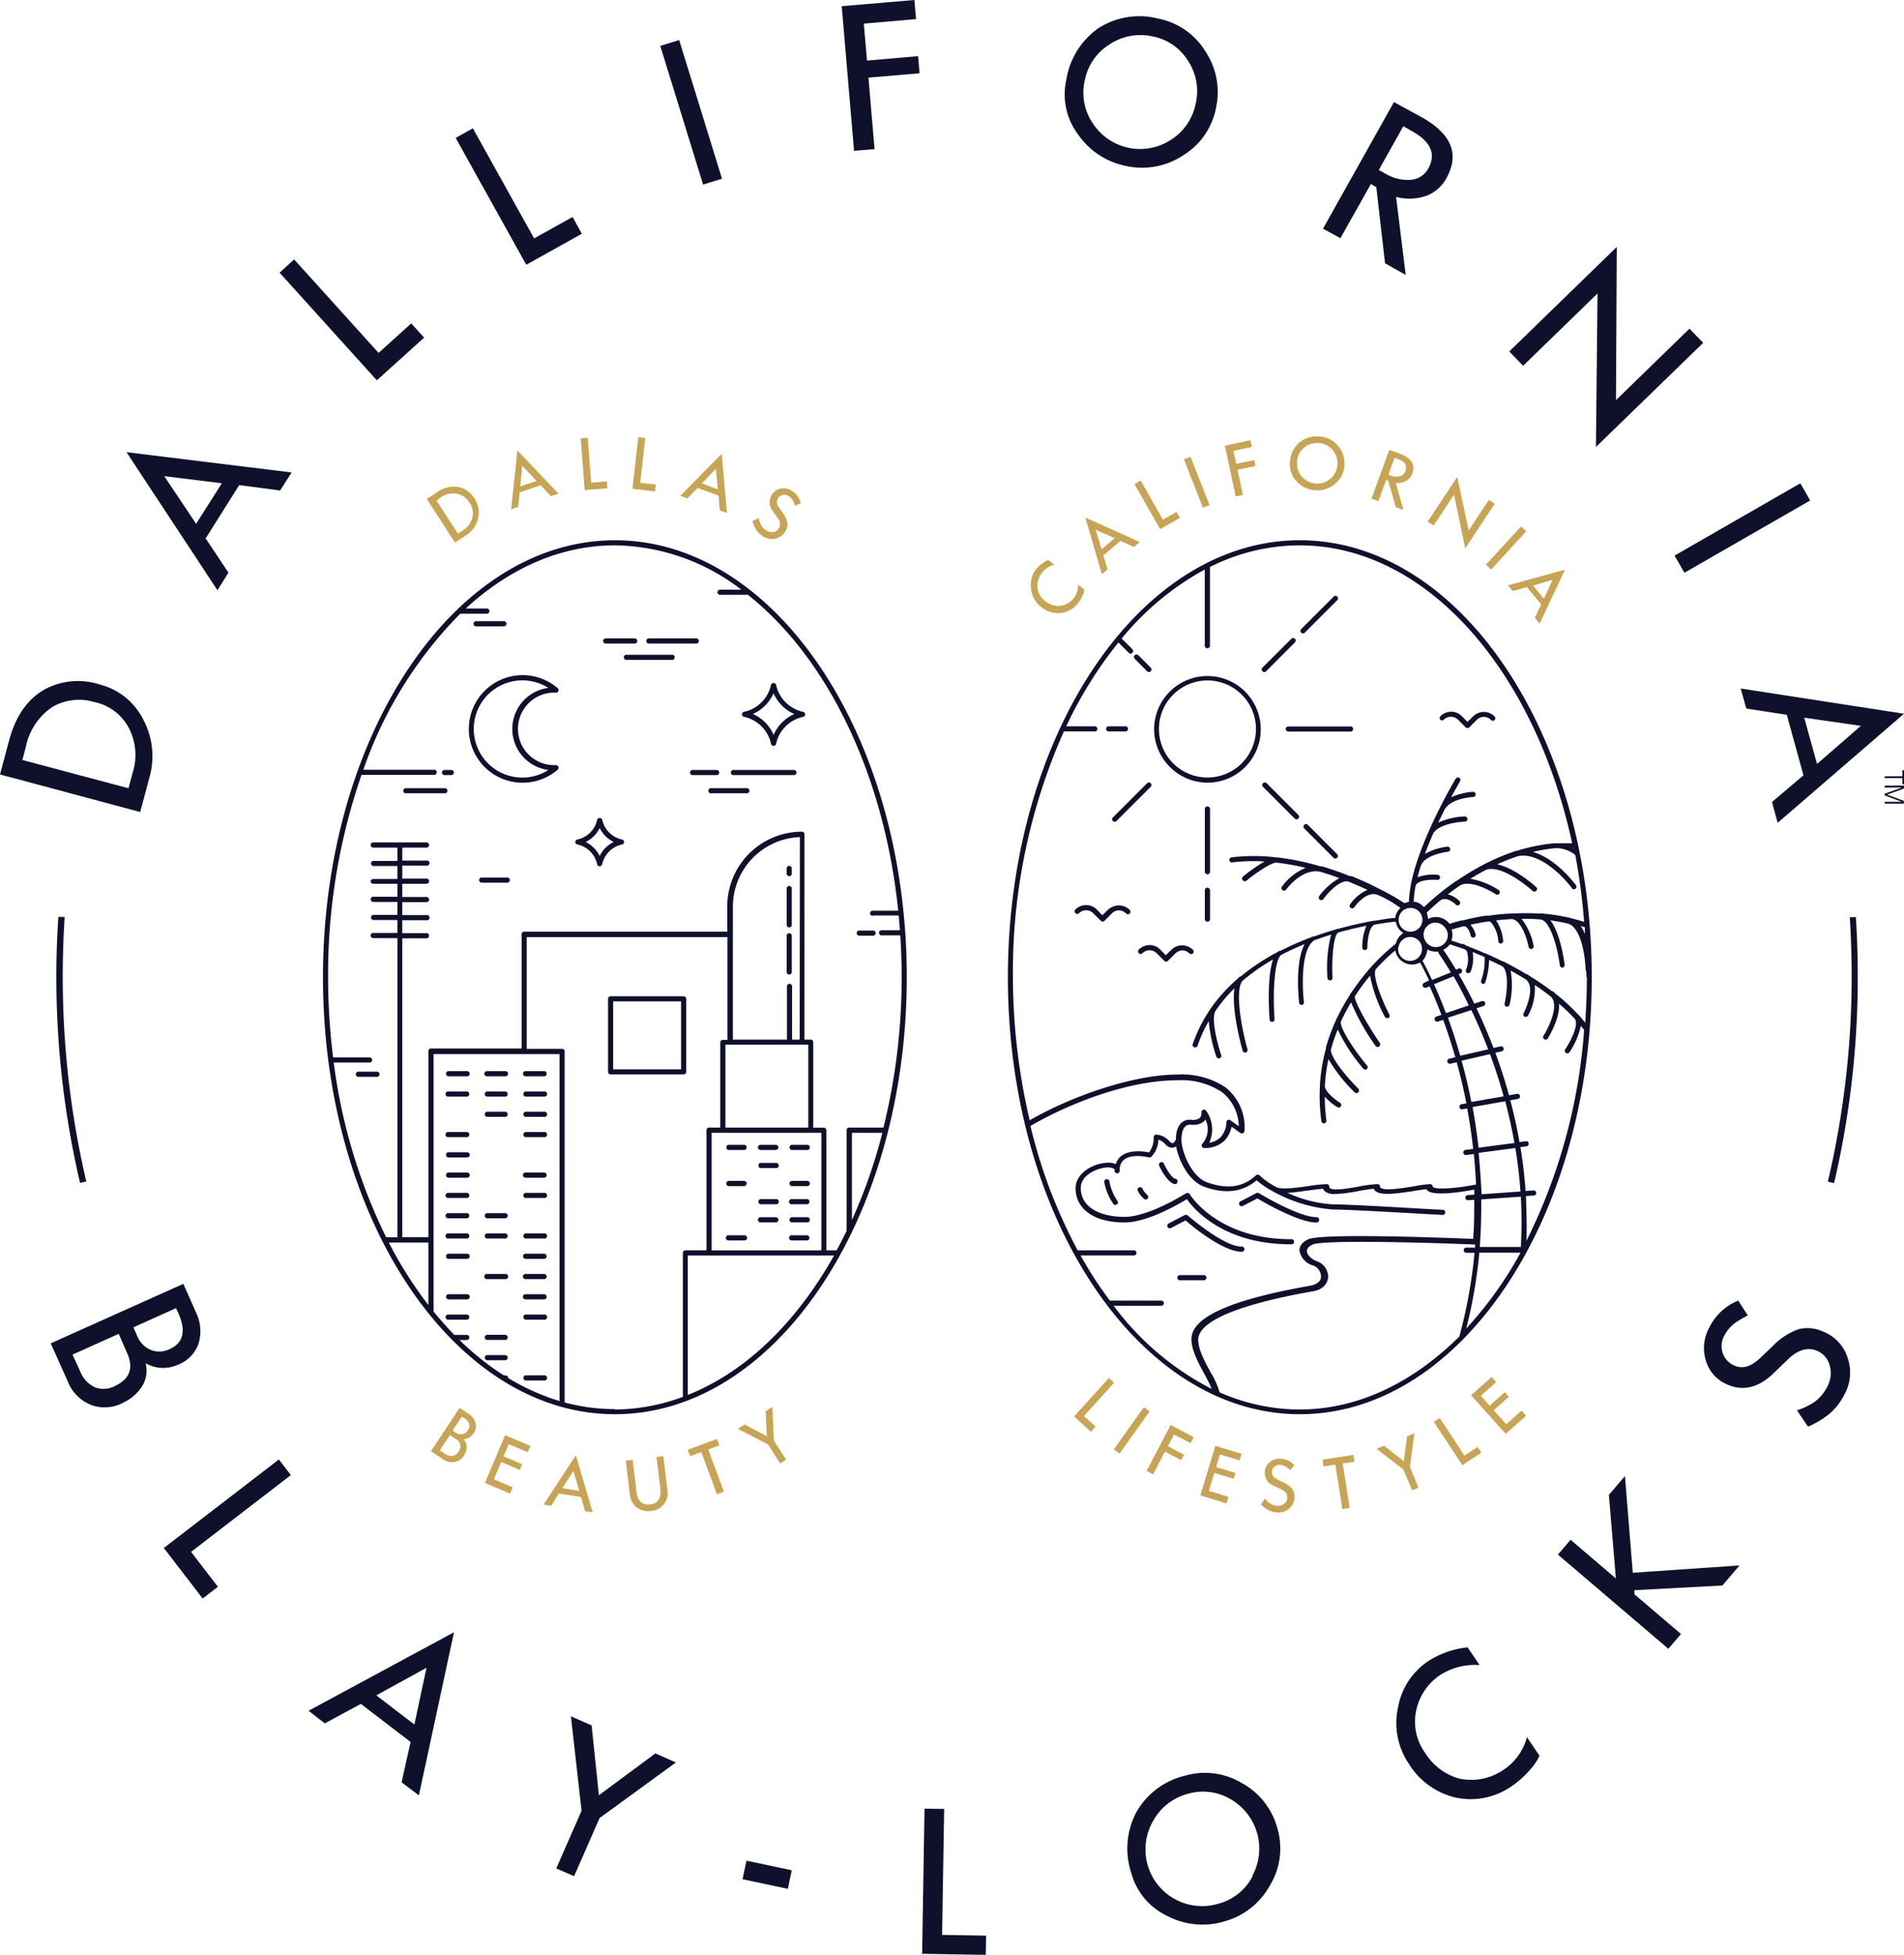 <svg xmlns="http://www.w3.org/2000/svg" viewBox="0 0 250 256.58"><defs><style>.cls-1{fill:none;}.cls-2{fill:#c7a456;}.cls-3{fill:#0f112c;}</style></defs><title>Asset 3</title><g id="Layer_2" data-name="Layer 2"><g id="content"><path class="cls-1" d="M183.82,121.51a1.56,1.56,0,1,0,2.72-1.54h0a1.57,1.57,0,0,0-1.36-.8h0a1.61,1.61,0,0,0-.77.2,1.57,1.57,0,0,0-.74.95A1.55,1.55,0,0,0,183.82,121.51Z"/><path class="cls-1" d="M188,128.6l2.46-1c-.94-1.57-1.56-2.44-1.59-2.48a.28.28,0,0,1-.06-.25,2.19,2.19,0,0,1-.36,0,2.26,2.26,0,0,1-1.08-.28,2.34,2.34,0,0,1-.08.52,2.14,2.14,0,0,1-.57,1s0,0,.05.05S187.3,127.06,188,128.6Z"/><path class="cls-1" d="M188.45,121.1a1.49,1.49,0,0,0-.76.2,1.57,1.57,0,0,0-.6,2.13,1.57,1.57,0,1,0,1.36-2.33Z"/><path class="cls-1" d="M192.86,132c-.74-1.5-1.44-2.79-2-3.83l-2.52,1c.46,1,1,2.3,1.56,3.79Z"/><path class="cls-1" d="M194.21,164.39a64.51,64.51,0,0,1-1.73,10,50.37,50.37,0,0,0,7.14-10v0Z"/><path class="cls-1" d="M185.91,125.9a1.56,1.56,0,0,0-.74-2.92h0a1.6,1.6,0,0,0-.76.2,1.57,1.57,0,0,0-.76,1.1h0a1.55,1.55,0,0,0,2.3,1.62Z"/><path class="cls-1" d="M199.66,163.71a58,58,0,0,0,0-6.6l-5.14.35c0,2,0,4.11-.22,6.25Z"/><path class="cls-1" d="M206.09,138.2a.35.35,0,0,1-.28.15.34.34,0,0,1-.29-.52c.79-1.19,1.8-3.27,1.28-4a25.24,25.24,0,0,0-2.09-2c.16,1.91-1.38,4.42-1.47,4.56a.33.33,0,0,1-.28.16.41.41,0,0,1-.18-.05.34.34,0,0,1-.11-.46c.67-1.07,2.06-4,1-5.11-.7-.56-1.41-1.07-2.13-1.56a7.49,7.49,0,0,1-.88,4,.35.35,0,0,1-.3.18.26.26,0,0,1-.15,0A.33.33,0,0,1,200,133s1.71-3.33.3-4.45c-.67-.42-1.34-.81-2-1.17a11,11,0,0,1-.14,4.47.33.33,0,0,1-.33.27h-.07a.33.33,0,0,1-.25-.4c.35-1.6.56-4.25-.3-4.9-.6-.3-1.18-.58-1.74-.83a10.22,10.22,0,0,1-.52,3,.34.34,0,0,1-.32.24h-.1a.34.34,0,0,1-.23-.42,7.78,7.78,0,0,0,.46-3.11l-1.57-.65a4.81,4.81,0,0,1-.25,2.56.34.34,0,0,1-.31.21.25.25,0,0,1-.12,0,.34.34,0,0,1-.2-.43,3.58,3.58,0,0,0,.14-2.37.89.89,0,0,0-.25-.32c-.94-.34-1.63-.56-2-.66a2.32,2.32,0,0,1-.7.62l-.17.08,0,0s.69,1,1.68,2.62l.31-.13a.34.34,0,1,1,.25.63l-.22.09c.61,1,1.32,2.35,2.06,3.87l1-.33a.33.33,0,0,1,.42.21.33.33,0,0,1-.21.43l-.92.3c.73,1.54,1.49,3.28,2.23,5.21l.92-.21a.34.34,0,0,1,.41.25.33.33,0,0,1-.26.4l-.83.19c.64,1.73,1.25,3.59,1.8,5.58l1.05-.19a.34.34,0,0,1,.39.28.34.34,0,0,1-.28.39l-1,.17c.47,1.74.88,3.57,1.21,5.49l.84-.11a.32.32,0,0,1,.37.29.34.34,0,0,1-.28.38l-.81.1q.47,2.77.68,5.76l1-.07a.34.34,0,1,1,0,.67l-.95.07c.11,1.93.14,3.93.06,6A74,74,0,0,0,208,135.29c-.14-.19-.28-.38-.43-.56A10,10,0,0,1,206.09,138.2Z"/><path class="cls-1" d="M208.12,122.83c0-.36,0-.71-.07-1.07l-.56-.18A5.63,5.63,0,0,1,208.12,122.83Z"/><path class="cls-1" d="M206,121.16c-.79-.19-1.58-.33-2.36-.44,1.3,1.67,1.81,5.3,1.87,5.82a.34.34,0,0,1-.29.38h0a.35.35,0,0,1-.34-.3c-.28-2.22-1.18-5.69-2.43-6-.89-.07-1.76-.1-2.6-.1a8.24,8.24,0,0,1,1.59,3.56.34.34,0,0,1-.26.4H201a.33.33,0,0,1-.33-.27c-.2-1-1-3.53-2.18-3.66-.73,0-1.43.1-2.09.17a5.79,5.79,0,0,1,.93,2.67.34.34,0,0,1-.3.37h0a.34.34,0,0,1-.34-.3,4.29,4.29,0,0,0-.95-2.47.52.52,0,0,0-.34-.13c-.88.13-1.68.28-2.37.43a3.29,3.29,0,0,1,.68,1.27.34.34,0,0,1-.23.42h-.09a.32.32,0,0,1-.32-.24s-.4-1.31-1-1.23-1.2.33-1.51.43a2.16,2.16,0,0,1,0,1.33l0,.12c.28.08.71.22,1.28.42a.25.25,0,0,1,.17,0,1.57,1.57,0,0,1,.52.25c.7.25,1.53.58,2.44,1a.15.15,0,0,1,.09,0,.33.33,0,0,1,.1.06c.67.29,1.39.63,2.13,1a.2.2,0,0,1,.11,0l.18.11c.9.46,1.85,1,2.8,1.56a.23.23,0,0,1,.11,0,1.91,1.91,0,0,1,.32.24,32.33,32.33,0,0,1,2.94,2l.11,0a1.72,1.72,0,0,1,.31.29,24.91,24.91,0,0,1,3,2.76l.08.05a1.7,1.7,0,0,1,.1.14c.26.28.51.58.75.88.14-2,.22-4,.22-6,0-.33,0-.65,0-1a.36.36,0,0,1-.07-.18C208.18,125.61,207.69,121.75,206,121.16Z"/><path class="cls-1" d="M204.27,111.41h-.06a21.28,21.28,0,0,0-3,.5c3,.84,5.53,4.19,5.66,4.36a.34.34,0,0,1-.07.47.31.31,0,0,1-.2.07.33.33,0,0,1-.27-.14c0-.05-3.57-4.79-7-4.23a28.28,28.28,0,0,0-2.81,1.09c2.38.48,5,2.84,5.14,3a.34.34,0,0,1,0,.47.32.32,0,0,1-.25.11.35.35,0,0,1-.23-.09s-3.82-3.45-6.06-2.79c-.75.39-1.46.79-2.12,1.2a9.88,9.88,0,0,1,3.72,1.48.34.34,0,0,1-.19.62.35.35,0,0,1-.19-.06c-.89-.59-3.41-1.92-4.69-1.16-.58.4-1.12.8-1.6,1.17a3.34,3.34,0,0,1,1.52.87.34.34,0,0,1,0,.48.35.35,0,0,1-.24.1.34.34,0,0,1-.23-.1s-1.2-1.19-2.11-.5-1.47,1.3-1.73,1.56a2.16,2.16,0,0,1,.18.82,2.23,2.23,0,0,1,2.83.64c.29-.1.82-.26,1.56-.45a.05.05,0,0,1,0,0,.51.51,0,0,1,.17,0c.82-.21,1.85-.43,3-.62l.08,0a1.37,1.37,0,0,1,.28,0c.86-.12,1.79-.22,2.77-.28l.1,0a1.2,1.2,0,0,1,.27,0,30.12,30.12,0,0,1,3.54,0,.22.22,0,0,1,.14,0,1.12,1.12,0,0,1,.31,0,25.32,25.32,0,0,1,3.25.49h.07a1.77,1.77,0,0,1,.41.12c.58.14,1.15.3,1.72.48a81.35,81.35,0,0,0-1.21-8.72A4.07,4.07,0,0,0,204.27,111.41Z"/><path class="cls-1" d="M197.4,143.94c-.54-2-1.15-3.82-1.79-5.54l-3.73.86q.7,2.52,1.28,5.42Z"/><path class="cls-1" d="M195.37,137.77c-.73-1.91-1.48-3.63-2.21-5.15l-3.07,1c.54,1.47,1.09,3.14,1.61,5Z"/><path class="cls-1" d="M198.79,150.06c-.34-1.91-.75-3.73-1.21-5.47l-4.29.75c.31,1.7.58,3.48.79,5.34Z"/><path class="cls-1" d="M198.91,150.72l-4.76.63c.17,1.75.29,3.56.33,5.44l5.1-.36C199.44,154.46,199.21,152.55,198.91,150.72Z"/><path class="cls-1" d="M52.49,163.09H51.05a53.55,53.55,0,0,0,5.2,8.2v-8.2Z"/><path class="cls-1" d="M90,164.12h2.79V148.34a.34.34,0,0,1,.34-.33h1.47V136.79a.34.34,0,0,1,.34-.34h.61V123H69.16v14.7H73.8a.34.34,0,0,1,.34.34v46.08a25.49,25.49,0,0,0,15.49-.73v-18.9A.34.34,0,0,1,90,164.12ZM80.18,141a.34.34,0,0,1-.34-.33V131.1a.34.34,0,0,1,.34-.34h9.58a.34.34,0,0,1,.34.34v9.59a.34.34,0,0,1-.34.33Z"/><path class="cls-1" d="M68.82,138.34H56.93v33.8c.87,1.08,1.78,2.1,2.71,3.06h1.7a.34.34,0,0,1,0,.67h-1a35.5,35.5,0,0,0,5.83,4.65h.23a.34.34,0,0,1,.33.34h0a29.88,29.88,0,0,0,4.68,2.31h0a.36.36,0,0,1,.23.09c.6.23,1.21.43,1.83.62V138.34Zm-7.48,34.87H58.9a.34.34,0,1,1,0-.67h2.44a.34.34,0,0,1,0,.67Zm0-2.66H58.9a.34.34,0,0,1,0-.68h2.44a.34.34,0,0,1,0,.68Zm0-5.32H58.9a.34.34,0,0,1-.34-.34.34.34,0,0,1,.34-.34h2.44a.34.34,0,0,1,.33.34A.34.34,0,0,1,61.34,165.23Zm0-2.67H58.9a.34.34,0,1,1,0-.67h2.44a.34.34,0,0,1,0,.67Zm0-2.66H58.9a.34.34,0,1,1,0-.67h2.44a.34.34,0,0,1,0,.67Zm0-2.66H58.9a.34.34,0,1,1,0-.67h2.44a.34.34,0,0,1,0,.67Zm0-2.66H58.9a.34.34,0,0,1,0-.68h2.44a.34.34,0,0,1,0,.68Zm0-2.66H58.9a.34.34,0,1,1,0-.68h2.44a.34.34,0,0,1,0,.68Zm0-2.67H58.9a.34.34,0,1,1,0-.67h2.44a.34.34,0,0,1,0,.67Zm0-5.32H58.9a.34.34,0,1,1,0-.67h2.44a.34.34,0,0,1,0,.67Zm0-2.66H58.9a.34.34,0,0,1-.34-.34.34.34,0,0,1,.34-.34h2.44a.34.34,0,0,1,.33.34A.34.34,0,0,1,61.34,141.27Zm5,37.26H63.93a.34.34,0,0,1,0-.67h2.45a.34.34,0,0,1,0,.67Zm0-2.66H63.93a.34.34,0,0,1,0-.67h2.45a.34.34,0,0,1,0,.67Zm0-8H63.93a.34.34,0,0,1,0-.68h2.45a.34.34,0,0,1,0,.68Zm0-5.33H63.93a.34.34,0,0,1,0-.67h2.45a.34.34,0,0,1,0,.67Zm0-2.66H63.93a.34.34,0,0,1,0-.67h2.45a.34.34,0,0,1,0,.67Zm0-13.31H63.93a.34.34,0,0,1,0-.67h2.45a.34.34,0,0,1,0,.67Zm0-2.66H63.93a.34.34,0,0,1,0-.67h2.45a.34.34,0,0,1,0,.67Zm0-2.66H63.93a.34.34,0,0,1-.33-.34.34.34,0,0,1,.33-.34h2.45a.34.34,0,0,1,.33.34A.34.34,0,0,1,66.38,141.27Zm5,39.92H69a.34.34,0,0,1,0-.67h2.44a.34.34,0,1,1,0,.67Zm0-8H69a.34.34,0,0,1,0-.67h2.44a.34.34,0,1,1,0,.67Zm0-2.66H69a.34.34,0,0,1,0-.68h2.44a.34.34,0,0,1,0,.68Zm0-2.66H69a.34.34,0,0,1,0-.68h2.44a.34.34,0,0,1,0,.68Zm0-2.66H69a.34.34,0,0,1-.33-.34.34.34,0,0,1,.33-.34h2.44a.34.34,0,0,1,.34.34A.34.34,0,0,1,71.41,165.23Zm0-2.67H69a.34.34,0,0,1,0-.67h2.44a.34.34,0,1,1,0,.67Zm0-5.32H69a.34.34,0,0,1,0-.67h2.44a.34.34,0,1,1,0,.67Zm0-2.66H69a.34.34,0,0,1,0-.68h2.44a.34.34,0,0,1,0,.68Zm0-5.33H69a.34.34,0,0,1,0-.67h2.44a.34.34,0,1,1,0,.67Zm0-2.66H69a.34.34,0,0,1,0-.67h2.44a.34.34,0,1,1,0,.67Zm0-2.66H69a.34.34,0,0,1,0-.67h2.44a.34.34,0,1,1,0,.67Zm0-2.66H69a.34.34,0,0,1-.33-.34.34.34,0,0,1,.33-.34h2.44a.34.34,0,0,1,.34.34A.34.34,0,0,1,71.41,141.27Z"/><rect class="cls-1" x="80.51" y="131.43" width="8.91" height="8.92"/><polygon class="cls-1" points="103.63 137.12 95.86 137.12 95.25 137.12 95.25 148.01 106.13 148.01 106.13 137.12 105.32 137.12 103.63 137.12"/><path class="cls-1" d="M111.86,160.13a69.53,69.53,0,0,0,4-11.45h-4Z"/><path class="cls-1" d="M93.1,164.79H90.31v18.3c7.6-3,14.27-9.51,19.2-18.3H93.1Z"/><path class="cls-1" d="M67.33,95.68A5.45,5.45,0,0,1,72,90.29a6.37,6.37,0,1,0-3.39,11.77,6.26,6.26,0,0,0,3.41-1A5.45,5.45,0,0,1,67.33,95.68Z"/><path class="cls-1" d="M96.19,119v17.48h7.1v-6.92a.34.34,0,1,1,.67,0v6.92h1V109.84A9.15,9.15,0,0,0,96.19,119Zm7.1-5a.34.34,0,0,1,.67,0v.74a.34.34,0,0,1-.67,0Zm0,2.76a.34.34,0,1,1,.67,0v4.71a.34.34,0,1,1-.67,0Zm0,6.21a.34.34,0,1,1,.67,0v4.69a.34.34,0,0,1-.67,0Z"/><path class="cls-1" d="M78.74,108.68a4,4,0,0,1-1.84,1.83,4.1,4.1,0,0,1,1.84,1.84,4.1,4.1,0,0,1,1.84-1.84A4,4,0,0,1,78.74,108.68Z"/><path class="cls-1" d="M60.87,186.05l-.19-.12-1.21,1.83.35.24a1.16,1.16,0,0,0,1,.21,1.08,1.08,0,0,0,.69-.53C61.83,187.1,61.63,186.56,60.87,186.05Z"/><path class="cls-1" d="M59.81,188.88l-.75-.5-1.32,2,.71.47a1.36,1.36,0,0,0,1,.27,1.15,1.15,0,0,0,.77-.6A1.07,1.07,0,0,0,59.81,188.88Z"/><path class="cls-1" d="M101.57,91a5.35,5.35,0,0,1-2.72,2.72,5.31,5.31,0,0,1,2.72,2.72,5.31,5.31,0,0,1,2.72-2.72A5.35,5.35,0,0,1,101.57,91Z"/><path class="cls-1" d="M114.58,119.52h3.36c-1.86-18-9.38-33.26-19.74-41.46H94.49a.34.34,0,0,1,0-.67h2.85a27.7,27.7,0,0,0-16.6-5.82c-7.17,0-13.88,3-19.59,8.29h2.78a.34.34,0,0,1,0,.68h-3.5a54.43,54.43,0,0,0-12.72,20.51h9.36a.34.34,0,0,1,0,.67h-9.6a80,80,0,0,0-4.39,26.54,84.65,84.65,0,0,0,.66,10.55h4.84a.34.34,0,0,1,0,.67H43.82a73,73,0,0,0,6.88,22.93h1.45V123.16H49a.34.34,0,0,1,0-.68h3.18v-1.7H49a.34.34,0,0,1,0-.67h3.18v-1.7H49a.34.34,0,0,1-.33-.34.34.34,0,0,1,.33-.34h3.18V116H49a.34.34,0,0,1-.33-.34.34.34,0,0,1,.33-.34h3.18v-1.7H49a.34.34,0,0,1,0-.67h3.18v-1.7H49a.34.34,0,0,1,0-.68h7a.34.34,0,0,1,0,.68H52.82V113H56a.34.34,0,1,1,0,.67H52.82v1.7H56a.34.34,0,0,1,.34.34A.34.34,0,0,1,56,116H52.82v1.7H56a.34.34,0,0,1,.34.34.34.34,0,0,1-.34.34H52.82v1.7H56a.34.34,0,1,1,0,.67H52.82v1.7H56a.34.34,0,1,1,0,.68H52.82v39.26h3.43V138a.34.34,0,0,1,.34-.34h11.9v-15a.34.34,0,0,1,.33-.34h26.7V119a9.82,9.82,0,0,1,9.8-9.81.34.34,0,0,1,.34.34v26.95h.81a.34.34,0,0,1,.34.34V148h1.38a.34.34,0,0,1,.34.33v15.78h1.35c.45-.83.89-1.68,1.31-2.55V148.34a.33.33,0,0,1,.33-.33H116a81.94,81.94,0,0,0,2.36-19.74q0-2.76-.18-5.46H115.7a.34.34,0,0,1,0-.67h2.47c0-.65-.1-1.3-.16-1.94h-3.43a.34.34,0,0,1,0-.68ZM49.49,140.65a.34.34,0,0,1,0,.68H47.05a.34.34,0,0,1,0-.68Zm8.86-36.53h-5a.34.34,0,1,1,0-.67h5a.34.34,0,1,1,0,.67Zm1-2.39h-1a.34.34,0,0,1,0-.67h1a.34.34,0,0,1,0,.67ZM85.2,83.79h6.22a.34.34,0,1,1,0,.68H85.2a.34.34,0,1,1,0-.68Zm-5.66,0h3.79a.34.34,0,1,1,0,.68H79.54a.34.34,0,0,1,0-.68Zm-17-2.26h3.65a.34.34,0,0,1,0,.68H62.51a.34.34,0,1,1,0-.68Zm4.15,34.32H63.31a.34.34,0,1,1,0-.67h3.35a.34.34,0,0,1,0,.67ZM73.21,101a7.05,7.05,0,1,1,0-10.71.33.33,0,0,1,.1.37.33.33,0,0,1-.32.22h-.2a4.76,4.76,0,1,0,0,9.52H73a.33.33,0,0,1,.31.22A.34.34,0,0,1,73.21,101Zm8.46,9.81a3.39,3.39,0,0,0-2.6,2.6.34.34,0,0,1-.66,0,3.39,3.39,0,0,0-2.6-2.6.33.33,0,0,1,0-.65,3.39,3.39,0,0,0,2.6-2.6.35.35,0,0,1,.66,0,3.39,3.39,0,0,0,2.6,2.6.33.33,0,0,1,0,.65Zm6.64-24.23h-6a.34.34,0,1,1,0-.67h6a.34.34,0,0,1,0,.67Zm2.39,14.78a.34.34,0,0,1,.34-.33h3.07a.34.34,0,0,1,0,.67H91A.34.34,0,0,1,90.7,101.39Zm7.3,2.73H93.41a.34.34,0,1,1,0-.67H98a.34.34,0,1,1,0,.67Zm6.18-2.39H96.24a.34.34,0,0,1,0-.67h7.94a.34.34,0,1,1,0,.67Zm1.27-7.64a4.61,4.61,0,0,0-3.55,3.55.34.34,0,0,1-.66,0,4.61,4.61,0,0,0-3.55-3.55.34.34,0,0,1-.27-.33.33.33,0,0,1,.27-.33,4.61,4.61,0,0,0,3.55-3.55.35.35,0,0,1,.66,0,4.63,4.63,0,0,0,3.55,3.55.33.33,0,0,1,.27.33A.34.34,0,0,1,105.45,94.09Zm9.13,28.05a.34.34,0,1,1,0,.67h-1.76a.34.34,0,1,1,0-.67Z"/><path class="cls-1" d="M206.6,111.42v-.07h-.12Z"/><polygon class="cls-1" points="75.28 193.07 73.83 195.32 76.05 195.68 75.28 193.07"/><path class="cls-1" d="M94.91,148.68H93.44v15.44h14.41V148.68H94.91Zm2.79,14.13h-2a.34.34,0,1,1,0-.67h2a.34.34,0,1,1,0,.67Zm0-7.12h-2a.34.34,0,1,1,0-.68h2a.34.34,0,1,1,0,.68Zm0-4.75h-2a.34.34,0,1,1,0-.68h2a.34.34,0,1,1,0,.68Zm4.16,9.5h-2a.34.34,0,0,1,0-.68h2a.34.34,0,1,1,0,.68Zm0-2.38h-2a.34.34,0,0,1,0-.67h2a.34.34,0,1,1,0,.67Zm0-4.75h-2a.34.34,0,0,1,0-.67h2a.34.34,0,1,1,0,.67Zm0-2.37h-2a.34.34,0,0,1,0-.68h2a.34.34,0,1,1,0,.68ZM106,162.81h-2a.34.34,0,1,1,0-.67h2a.34.34,0,0,1,0,.67Zm0-2.37h-2a.34.34,0,1,1,0-.68h2a.34.34,0,0,1,0,.68Zm0-2.38h-2a.34.34,0,1,1,0-.67h2a.34.34,0,0,1,0,.67Zm0-2.37h-2a.34.34,0,1,1,0-.68h2a.34.34,0,0,1,0,.68Zm0-4.75h-2a.34.34,0,1,1,0-.68h2a.34.34,0,0,1,0,.68Z"/><path class="cls-1" d="M160.8,142.77a6.69,6.69,0,0,1,2.54,5.73.36.36,0,0,1-.19.3.36.36,0,0,1-.35,0l-1.17-.85a3.47,3.47,0,0,1-.89,1.81,3.63,3.63,0,0,1-2.69,1,.33.33,0,0,1-.31-.2.35.35,0,0,1,.07-.37,2.86,2.86,0,0,0,.39-3.17,1.37,1.37,0,0,1-.2.26,2.2,2.2,0,0,1-1.64.42h-.18c-.92,0-1.12,1.07-1.12,2,0,1.5,1.32,4.85,3.38,5.57,2.65.94,4.69.65,6.4-.92a.35.35,0,0,1,.47,0,10.23,10.23,0,0,0,2.29,1.59c.81.29,2.74,0,4.19-.19a19.51,19.51,0,0,1,2.35-.25.33.33,0,0,1,.33.33.23.23,0,0,0,.08.19c.47.39,2.39.05,3.79-.2a17.32,17.32,0,0,1,2.46-.32.34.34,0,0,1,.34.33.18.18,0,0,0,.06.14c.54.46,3,0,4.51-.2a14.81,14.81,0,0,1,2-.27.34.34,0,0,1,.34.33c.15.38,2.6.33,5.69-.28-.06-1.38-.16-2.73-.29-4l-1,.13h-.05a.33.33,0,0,1-.33-.29.33.33,0,0,1,.29-.38l1-.13c-.2-1.85-.47-3.62-.78-5.31l-.65.11h-.06a.34.34,0,0,1,0-.67l.63-.11c-.37-1.92-.81-3.72-1.27-5.39l-.8.18h-.07a.33.33,0,0,1-.08-.66l.77-.18c-.52-1.81-1.06-3.45-1.6-4.91l-.69.23-.1,0a.34.34,0,0,1-.11-.66l.67-.22c-.56-1.48-1.09-2.73-1.55-3.75l-.45.19-.13,0a.34.34,0,0,1-.31-.21A.34.34,0,0,1,187,129l.43-.17c-.67-1.44-1.12-2.25-1.18-2.35a2.23,2.23,0,0,1-3-.87,2.21,2.21,0,0,1-.25-.72,25.25,25.25,0,0,0-2.58,2.49c-.42.71.58,3.58,1.8,5.94a.34.34,0,0,1-.14.46.41.41,0,0,1-.16,0,.33.33,0,0,1-.3-.18,18.9,18.9,0,0,1-1.94-5.39,26.9,26.9,0,0,0-2,2.73c-.07.64,1.6,3.62,3.28,6.1a.34.34,0,0,1-.09.47.33.33,0,0,1-.19.06.35.35,0,0,1-.28-.15,29.54,29.54,0,0,1-3.21-5.71,27.66,27.66,0,0,0-1.35,2.55c-.08.9,1.65,3.58,3.43,5.73a.33.33,0,0,1,0,.47.3.3,0,0,1-.22.08.32.32,0,0,1-.25-.12,22.88,22.88,0,0,1-3.36-5.14,22.72,22.72,0,0,0-.9,2.64c-.06,1,2,3.55,3.6,5.12a.34.34,0,0,1,0,.48.39.39,0,0,1-.24.1.37.37,0,0,1-.24-.1,20.38,20.38,0,0,1-3.44-4.35,23.51,23.51,0,0,0-.48,3.56c.09.84,1.47,1.86,2,2.16a.33.33,0,0,1,.11.46.32.32,0,0,1-.28.17.41.41,0,0,1-.18-.05,7.52,7.52,0,0,1-1.65-1.38,24,24,0,0,0,.21,3.12.34.34,0,0,1-.28.38h-.05a.33.33,0,0,1-.33-.29,23.8,23.8,0,0,1-.19-4.57s0,0,0-.08a.29.29,0,0,1,0-.09,23.54,23.54,0,0,1,.8-4.83.9.9,0,0,1,0-.16.09.09,0,0,1,0,0,24.71,24.71,0,0,1,1.31-3.52,1.39,1.39,0,0,1,.06-.19.25.25,0,0,1,.08-.1,26,26,0,0,1,1.71-3.06.34.34,0,0,1,.06-.15.26.26,0,0,1,.09-.09,29.77,29.77,0,0,1,2.7-3.49,1,1,0,0,1,.08-.11l.07-.05a26,26,0,0,1,3-2.79,2.26,2.26,0,0,1,1-1.41,2.19,2.19,0,0,1-.76-.78,2.37,2.37,0,0,1-.25-.72c-.45,0-1.42.16-2.72.39-.74.24-1,2.14-1,3a.31.31,0,0,1-.34.34.33.33,0,0,1-.33-.33,7.17,7.17,0,0,1,.54-2.85c-1.1.22-2.36.51-3.72.9-.59.41-.85,3.3-.73,5.92a.32.32,0,0,1-.32.35h0a.35.35,0,0,1-.34-.33,17.58,17.58,0,0,1,.48-5.68c-.71.22-1.45.47-2.2.74-1.79,1.07-1.6,6.19-1.37,8.12a.34.34,0,0,1-.29.37h0a.34.34,0,0,1-.34-.3c0-.26-.6-5.21.72-7.68-1,.42-2.07.89-3.1,1.43-.94.83-1.07,5.33-.85,8.42a.33.33,0,0,1-.31.36h0a.34.34,0,0,1-.34-.32c-.08-1.07-.34-5.56.45-7.87a26.09,26.09,0,0,0-4,2.79c-1,1.18-.17,6,.65,9a.34.34,0,0,1-.23.42h-.09a.33.33,0,0,1-.32-.25c-.19-.66-1.5-5.46-1.07-8.19a19.76,19.76,0,0,0-2.51,3c-.54.95.17,4,.77,5.77a.34.34,0,0,1-.21.43h-.11a.33.33,0,0,1-.32-.23,19.85,19.85,0,0,1-1-4.65A17.68,17.68,0,0,0,157,137.4a.34.34,0,0,1-.32.23l-.11,0a.34.34,0,0,1-.21-.43,19.05,19.05,0,0,1,2.4-4.72.53.53,0,0,0,.06-.1l0,0a21.19,21.19,0,0,1,3.5-3.81,1,1,0,0,1,.23-.23l.09,0A28,28,0,0,1,167.5,125a1.19,1.19,0,0,1,.23-.16l.14,0a38.19,38.19,0,0,1,4.1-1.8l.16-.09a.34.34,0,0,1,.17,0c1-.36,2-.67,2.91-.94a.51.51,0,0,1,.15-.07.29.29,0,0,1,.13,0c1.76-.49,3.36-.83,4.64-1.06l.1,0h.07c1.3-.22,2.24-.33,2.67-.37a1.54,1.54,0,0,1,.05-.31,2.2,2.2,0,0,1,.64-1c-.54-.34-1.59-1-3-1.71s-3,1.6-3.07,1.62a.32.32,0,0,1-.27.15.31.31,0,0,1-.19-.06.32.32,0,0,1-.09-.46,5.42,5.42,0,0,1,2.28-1.91c-.77-.36-1.62-.73-2.52-1.1-1.16-.22-2.73,1.56-3.27,2.31a.33.33,0,0,1-.27.14.37.37,0,0,1-.2-.07.34.34,0,0,1-.07-.47,8.29,8.29,0,0,1,2.64-2.35c-.82-.31-1.68-.6-2.58-.86-2.44-.41-4.38,2.33-4.41,2.36a.33.33,0,0,1-.27.14.36.36,0,0,1-.2-.06.32.32,0,0,1-.08-.46,7.22,7.22,0,0,1,3.12-2.47,30.36,30.36,0,0,0-3.89-.69c-.72,0-2.67,1.39-3.89,2.37a.34.34,0,0,1-.21.08.33.33,0,0,1-.26-.13.33.33,0,0,1,0-.47,21.77,21.77,0,0,1,2.85-2,24.21,24.21,0,0,0-4.25.12.32.32,0,0,1-.37-.29.32.32,0,0,1,.29-.37,24.72,24.72,0,0,1,5.83,0h.11l0,0a34.07,34.07,0,0,1,5.72,1.18l.1,0,.11,0c1.3.39,2.54.83,3.68,1.29l.16,0,.06,0c1.39.57,2.62,1.15,3.66,1.69a.75.75,0,0,1,.13.06l0,0c1.64.85,2.75,1.55,3.15,1.8a2.21,2.21,0,0,1,.57-.17,14.28,14.28,0,0,1,.24-2.08h0a.44.44,0,0,0,0-.1c1.15-6,5.69-13.61,5.91-14a.33.33,0,1,1,.57.35s-.49.83-1.18,2.1a8.18,8.18,0,0,1,2.89-.72h0a.34.34,0,0,1,0,.68s-2.94.14-3.76,1.68c-.26.53-.54,1.09-.81,1.68a9.25,9.25,0,0,1,3.49-.81h0a.35.35,0,0,1,.34.33.34.34,0,0,1-.33.35c-1,0-3.6.38-4.2,1.64-.36.84-.72,1.71-1.05,2.59a7.9,7.9,0,0,1,2.94-.94.33.33,0,0,1,.37.3.33.33,0,0,1-.3.37c-.86.09-3.18.6-3.56,1.88-.16.49-.3,1-.42,1.46a6.07,6.07,0,0,1,2.65-.32.34.34,0,0,1,.3.37.32.32,0,0,1-.36.3c-.7-.06-2.73,0-2.87.88a13.6,13.6,0,0,0-.23,2l.25,0a2.22,2.22,0,0,1,1.1.7c.3-.29.82-.78,1.54-1.39a0,0,0,0,1,0,0l.16-.13c.68-.56,1.51-1.21,2.48-1.88l0,0,.17-.1a36.77,36.77,0,0,1,3.44-2.07.33.33,0,0,1,.13-.07h0a28.67,28.67,0,0,1,4.17-1.75.19.19,0,0,1,.08,0h0a23.53,23.53,0,0,1,5-1h0l.29,0c.66,0,1.32-.06,2,0-4.93-22.67-19.11-39.1-35.8-39.1a26.27,26.27,0,0,0-11.76,2.84V84.73a.34.34,0,0,1-.34.34.34.34,0,0,1-.34-.34v-10a37,37,0,0,0-10.91,9.06l1.4,1.4a.34.34,0,0,1,0,.48.31.31,0,0,1-.24.1.3.3,0,0,1-.23-.1l-1.36-1.36a54.52,54.52,0,0,0-6.85,11h3.64a.34.34,0,1,1,0,.67h-4a77.6,77.6,0,0,0-6.7,32.25,82.87,82.87,0,0,0,2.14,18.84c5.46-3.12,13.54-6,19.43-6A10.33,10.33,0,0,1,160.8,142.77ZM189.1,94a2,2,0,0,1,2.82,0l.73.75.74-.72a2,2,0,0,1,2.82,0,.32.32,0,0,1,0,.47.33.33,0,0,1-.47,0,1.33,1.33,0,0,0-.94-.41h0a1.3,1.3,0,0,0-.91.38l-1,1a.36.36,0,0,1-.24.09h0a.31.31,0,0,1-.24-.1l-1-1a1.33,1.33,0,0,0-1.87,0,.33.33,0,0,1-.47,0A.34.34,0,0,1,189.1,94Zm-30.22,26.66a.34.34,0,0,1-.34.34.34.34,0,0,1-.34-.34v-3.79a.34.34,0,0,1,.34-.34.34.34,0,0,1,.34.34Zm0-12.34v6.12a.34.34,0,0,1-.34.34.35.35,0,0,1-.34-.34v-8.24a.34.34,0,0,1,.34-.34.34.34,0,0,1,.34.34Zm16.69,4.28a.34.34,0,0,1-.48,0l-3.84-3.84a.34.34,0,0,1,0-.48.33.33,0,0,1,.47,0l3.85,3.85A.33.33,0,0,1,175.57,112.58Zm-4.72-30,4.27-4.27a.33.33,0,1,1,.47.47L171.32,83a.3.3,0,0,1-.23.1.31.31,0,0,1-.24-.1A.33.33,0,0,1,170.85,82.57Zm6.42,12.78a.34.34,0,1,1,0,.67h-8.11a.34.34,0,1,1,0-.67Zm-11.49-7.72,3.8-3.79a.33.33,0,0,1,.47.47l-3.79,3.8a.34.34,0,0,1-.48,0A.34.34,0,0,1,165.78,87.63Zm0,15.17a.34.34,0,0,1,.48,0l4.17,4.17a.33.33,0,0,1,0,.47.34.34,0,0,1-.48,0l-4.17-4.17A.33.33,0,0,1,165.78,102.8Zm-7.24-14.16a7,7,0,1,1-7,7A7.05,7.05,0,0,1,158.54,88.64ZM149,86a.34.34,0,0,1,.48,0l1.62,1.62a.34.34,0,0,1,0,.48.31.31,0,0,1-.24.1.3.3,0,0,1-.23-.1L149,86.48A.33.33,0,0,1,149,86Zm1.63,16.79a.33.33,0,1,1,.47.47l-4.49,4.49a.31.31,0,0,1-.24.1.3.3,0,0,1-.23-.1.32.32,0,0,1,0-.47Zm-5-7.45h2.08a.34.34,0,1,1,0,.67h-2.08a.34.34,0,1,1,0-.67Zm2.66,24.57a.33.33,0,0,1-.47,0,1.33,1.33,0,0,0-.93-.41h0a1.32,1.32,0,0,0-.92.38l-1,1a.33.33,0,0,1-.23.09h0a.37.37,0,0,1-.24-.1l-1-1a1.32,1.32,0,0,0-1.86,0,.34.34,0,0,1-.48,0,.34.34,0,0,1,0-.48,2,2,0,0,1,2.82,0l.72.75.74-.72a2.13,2.13,0,0,1,1.41-.57,2,2,0,0,1,1.41.61A.32.32,0,0,1,148.29,119.92Zm5,6.14a.34.34,0,0,1-.24.09.31.31,0,0,1-.24-.1l-1-1a1.33,1.33,0,0,0-1.87,0,.32.32,0,0,1-.47,0,.34.34,0,0,1,0-.48,2,2,0,0,1,2.82,0l.72.75.74-.72a2,2,0,0,1,2.82,0,.32.32,0,0,1,0,.47.33.33,0,0,1-.47,0,1.33,1.33,0,0,0-.93-.41,1.44,1.44,0,0,0-.94.38Z"/><polygon class="cls-1" points="203.86 76.1 201.28 76.83 202.71 78.57 203.86 76.1"/><path class="cls-1" d="M172.74,63.47a2.52,2.52,0,0,0,1.94-.67,2.7,2.7,0,0,0,.24-3.75,2.51,2.51,0,0,0-1.81-.89,2.62,2.62,0,0,0-2,.65,2.58,2.58,0,0,0-.91,1.84,2.52,2.52,0,0,0,.66,1.92A2.55,2.55,0,0,0,172.74,63.47Z"/><path class="cls-1" d="M184.54,61.8c.23-.7-.12-1.21-1-1.55l-.44-.16-.8,2.2.33.13a2.09,2.09,0,0,0,1.17.1A1,1,0,0,0,184.54,61.8Z"/><path class="cls-1" d="M156.66,175.79c0-2.83,5-5.11,15.26-6.95l.35-.06c.86-.16,1.36-.57,1.4-1.17a1.56,1.56,0,0,0-1-1.47,2.49,2.49,0,0,1-1.82-1.92c0-.36.09-1,1.15-1.53,1.86-.85,19-.16,21.65-.05.11-1.75.16-3.46.14-5.13l-.82.05h0a.33.33,0,0,1-.34-.31.34.34,0,0,1,.32-.36l.85-.06c0-.22,0-.44,0-.66-1.39.26-5.19.9-6.11.15a.6.6,0,0,1-.18-.21c-.41,0-1,.14-1.68.25-2.42.4-4.34.66-5,0a.74.74,0,0,1-.23-.3c-.56,0-1.3.17-2.09.31a19.09,19.09,0,0,1-3,.38,2,2,0,0,1-1.31-.34.89.89,0,0,1-.26-.35c-.52,0-1.23.13-2,.23-.92.13-1.84.26-2.66.31a16.4,16.4,0,0,0,5.89,1.5c1.69,0,8.37.38,12,.59l2.42.13a.34.34,0,1,1,0,.67l-2.46-.13c-3.58-.21-10.25-.58-11.92-.58a19.25,19.25,0,0,1-8-2.46h0a11.57,11.57,0,0,1-2-1.37c-1.84,1.55-4.09,1.82-6.85.85-2.09-.74-3.37-3.48-3.72-5.31a.87.87,0,0,1-.39.18,1.24,1.24,0,0,1-1-.43,2.09,2.09,0,0,0-.93-.63,3.34,3.34,0,0,1-.93,2.25.33.33,0,0,1-.31.08s-2.19-.54-3.26.29a1.67,1.67,0,0,0-.58,1.4.34.34,0,1,1-.67,0c0-.07,0-.16-.17-.24a1.52,1.52,0,0,0-.68-.13c-1.26,0-3.59.92-3.59,2.68,0,2.81,3,3.81,5.74,3.81,3.24,0,8.06-3.09,8.11-3.12a.34.34,0,0,1,.26,0,.31.31,0,0,1,.21.16c0,.06,3.59,5.89,13.29,5.89a.34.34,0,1,1,0,.67c-9,0-12.81-4.69-13.68-5.93-1.11.68-5.19,3.06-8.19,3.06-4,0-6.42-1.72-6.42-4.49,0-2.07,2.49-3.35,4.27-3.35a2.08,2.08,0,0,1,1,.19,2.13,2.13,0,0,1,.73-1.08c1.13-.87,3-.59,3.64-.46a3.11,3.11,0,0,0,.61-2,.34.34,0,0,1,.34-.34,2.54,2.54,0,0,1,1.77.92.62.62,0,0,0,.41.2c.13,0,.28-.21.4-.5,0-2.31,1.26-2.57,1.79-2.57h.19a1.63,1.63,0,0,0,1.15-.22,1,1,0,0,0,.22-.77.33.33,0,0,1,.25-.32.34.34,0,0,1,.38.15,4.19,4.19,0,0,1,.4,4.17,2.65,2.65,0,0,0,1.49-.72,3,3,0,0,0,.76-1.94.33.33,0,0,1,.53-.28l1.09.78a5.8,5.8,0,0,0-2.25-4.51,9.66,9.66,0,0,0-5.83-1.52c-6.35,0-14.14,3-19.27,6a68,68,0,0,0,6.2,16.32h7.44a.34.34,0,0,1,0,.67h-7.06a51.22,51.22,0,0,0,3.85,5.93h6.76a.34.34,0,0,1,.33.34.34.34,0,0,1-.33.34h-6.25a37.05,37.05,0,0,0,13.09,10.94,18.65,18.65,0,0,0-.94-1.92C157.57,178.93,156.66,177.25,156.66,175.79Zm-10-17.75a.33.33,0,0,1-.24.1.34.34,0,0,1-.24-.1,7.28,7.28,0,0,1-1.22-2.91.34.34,0,0,1,.66-.14,6.78,6.78,0,0,0,1,2.58A.33.33,0,0,1,146.69,158Zm4.05-.77a.32.32,0,0,1-.27.14.31.31,0,0,1-.2-.07,3.49,3.49,0,0,1-.83-1.06.33.33,0,0,1,.14-.45.34.34,0,0,1,.46.14,2.76,2.76,0,0,0,.63.83A.34.34,0,0,1,150.74,157.27Zm3.85-2.12a.33.33,0,0,1-.32.25l-.09,0c-1-.27-1.88-2.19-2-2.41a.34.34,0,0,1,.18-.44.33.33,0,0,1,.44.17c.31.71,1,1.89,1.53,2A.34.34,0,0,1,154.59,155.15Zm10.51,2.12-1.95,1a.34.34,0,0,1-.31-.6l2.12-1.1a.33.33,0,0,1,.33,0c.05,0,5.2,3.16,7.58,3.16a.34.34,0,1,1,0,.67C170.52,160.43,166,157.82,165.1,157.27ZM153.29,161a.35.35,0,0,1,.15-.46l2.11-1.1a.35.35,0,0,1,.38.05s4.71,4.09,7.06,4.09a.34.34,0,1,1,0,.67c-2.35,0-6.43-3.34-7.33-4.1l-1.91,1A.35.35,0,0,1,153.29,161Zm1.3,6.66a.34.34,0,0,1,.34-.34h3.13a.34.34,0,1,1,0,.68h-3.13A.34.34,0,0,1,154.59,167.7Z"/><path class="cls-1" d="M192.45,164.39a.34.34,0,0,1,0-.68h1.15l0-.4c-7.92-.33-20-.61-21.32,0-.53.24-.78.54-.76.88,0,.5.65,1.1,1.35,1.32a2.2,2.2,0,0,1,1.44,2.16c0,.43-.27,1.48-2,1.78l-.36.06c-12.15,2.19-14.7,4.63-14.7,6.29,0,1.29.87,2.89,1.64,4.3a10.92,10.92,0,0,1,1.17,2.61,26.07,26.07,0,0,0,10.5,2.25c7.72,0,14.9-3.52,20.88-9.53a64,64,0,0,0,2-11Z"/><polygon class="cls-1" points="68.57 61.13 68.31 63.8 70.45 63.09 68.57 61.13"/><polygon class="cls-1" points="92.16 63.45 94.28 64.23 94.03 61.52 92.16 63.45"/><path class="cls-1" d="M158.54,102.05a6.37,6.37,0,1,0-6.37-6.37A6.38,6.38,0,0,0,158.54,102.05Z"/><polygon class="cls-1" points="144.64 72.1 146.36 70.64 143.87 69.53 144.64 72.1"/><path class="cls-1" d="M60.7,69.61A2.73,2.73,0,0,0,62,68a2.35,2.35,0,0,0-.37-2A2.46,2.46,0,0,0,60,64.8a2.93,2.93,0,0,0-2.16.54l-.54.35L60.07,70Z"/><polygon class="cls-2" points="146.28 181.49 145.6 180.87 141.03 185.92 143.25 187.92 143.85 187.25 142.32 185.87 146.28 181.49"/><rect class="cls-2" x="145.19" y="187.28" width="6.81" height="0.93" transform="translate(-90.55 199.57) rotate(-54.47)"/><polygon class="cls-2" points="156.32 189.42 156.74 188.63 153.71 187.03 150.55 193.06 151.4 193.51 152.96 190.53 155.09 191.65 155.47 190.94 153.34 189.82 154.15 188.28 156.32 189.42"/><polygon class="cls-2" points="162.76 191.68 163.02 190.82 159.58 189.77 157.61 196.28 161.04 197.33 161.3 196.47 158.72 195.68 159.44 193.33 161.98 194.1 162.22 193.33 159.67 192.56 160.18 190.89 162.76 191.68"/><path class="cls-2" d="M168.46,194.55l-.7-.34c-.56-.27-.81-.62-.75-1.06a.91.91,0,0,1,.37-.67,1,1,0,0,1,.76-.21,1.68,1.68,0,0,1,.73.25,6.51,6.51,0,0,1,.57.44l.49-.66a2.58,2.58,0,0,0-1.67-.83,2,2,0,0,0-1.49.4,1.69,1.69,0,0,0-.7,1.29,1.85,1.85,0,0,0,1.26,1.89l.84.4c.6.28.88.66.86,1.14a1,1,0,0,1-.43.79,1.3,1.3,0,0,1-.94.26,2,2,0,0,1-.88-.29,3.38,3.38,0,0,1-.7-.65l-.53.75a3.66,3.66,0,0,0,.91.72,2.84,2.84,0,0,0,1.1.34,2.13,2.13,0,0,0,1.67-.47,2,2,0,0,0,.74-1.5,1.78,1.78,0,0,0-.3-1.11A3.17,3.17,0,0,0,168.46,194.55Z"/><polygon class="cls-2" points="177.7 190.96 173.65 191.59 173.79 192.48 175.34 192.24 176.25 198.07 177.21 197.92 176.3 192.09 177.83 191.85 177.7 190.96"/><polygon class="cls-2" points="185.41 195.61 186.25 195.26 185.12 192.5 185.72 188.11 184.75 188.52 184.32 191.79 181.73 189.76 180.75 190.16 184.28 192.88 185.41 195.61"/><polygon class="cls-2" points="189.04 186.11 188.27 186.62 192.01 192.31 194.5 190.67 194.01 189.91 192.28 191.05 189.04 186.11"/><polygon class="cls-2" points="200.38 185.82 199.78 185.15 197.77 186.94 196.13 185.1 198.11 183.33 197.58 182.73 195.59 184.5 194.44 183.2 196.45 181.41 195.85 180.73 193.16 183.13 197.7 188.2 200.38 185.82"/><path class="cls-2" d="M136.64,79.61a3.52,3.52,0,0,0,2.49.86,3.35,3.35,0,0,0,2.42-1.3,4.31,4.31,0,0,0,.59-1,2.32,2.32,0,0,0,.23-.77l-.82-.68a2.7,2.7,0,0,1-2.47,2.82,2.78,2.78,0,0,1-1.85-.65,2.51,2.51,0,0,1-1-1.82,2.65,2.65,0,0,1,.61-1.94,3,3,0,0,1,1.59-1l-.78-.63a4.09,4.09,0,0,0-1.5,1.08,3.31,3.31,0,0,0-.78,2.57A3.42,3.42,0,0,0,136.64,79.61Z"/><path class="cls-2" d="M148.88,71.79l.77-.65-7.14-3.21,2.17,7.44.74-.63-.54-1.85,2.24-1.9Zm-4.24.31-.77-2.57,2.49,1.11Z"/><polygon class="cls-2" points="154.93 67.97 154.48 67.19 152.69 68.21 149.77 63.07 148.96 63.53 152.33 69.45 154.93 67.97"/><rect class="cls-2" x="156.67" y="59.87" width="0.93" height="6.81" transform="translate(-12.26 61.77) rotate(-21.42)"/><polygon class="cls-2" points="163.19 64.95 162.49 61.66 164.85 61.16 164.68 60.38 162.32 60.88 161.96 59.18 164.37 58.66 164.18 57.78 160.83 58.5 162.25 65.16 163.19 64.95"/><path class="cls-2" d="M172.72,64.35a3.52,3.52,0,0,0,2.59-.87,3.33,3.33,0,0,0,1.21-2.42,3.44,3.44,0,0,0-.87-2.58,3.37,3.37,0,0,0-2.38-1.19,3.57,3.57,0,0,0-2.75.87,3.67,3.67,0,0,0-1.15,2.6,3.11,3.11,0,0,0,.94,2.47A3.52,3.52,0,0,0,172.72,64.35Zm-1.56-5.54a2.62,2.62,0,0,1,2-.65,2.51,2.51,0,0,1,1.81.89,2.7,2.7,0,0,1-.24,3.75,2.66,2.66,0,0,1-4.43-2.15A2.58,2.58,0,0,1,171.16,58.81Z"/><path class="cls-2" d="M184.63,63.12a1.81,1.81,0,0,0,.82-1c.39-1.17-.15-2-1.63-2.57l-1.4-.51-2.34,6.4.91.33L182,63l.27.1,1,3.45,1,.38-1-3.54A2.45,2.45,0,0,0,184.63,63.12Zm-2-.7-.33-.13.8-2.2.44.16c.93.34,1.28.85,1,1.55a1,1,0,0,1-.79.72A2.09,2.09,0,0,1,182.58,62.42Z"/><polygon class="cls-2" points="188.24 68.98 190.92 64.93 192.39 71.98 196.26 66.12 195.49 65.61 192.84 69.63 191.34 62.6 187.46 68.47 188.24 68.98"/><rect class="cls-2" x="194.34" y="71.46" width="6.81" height="0.93" transform="translate(11.01 168.9) rotate(-47.43)"/><path class="cls-2" d="M202.16,81.85l3.32-7.08L198,76.83l.63.75,1.85-.52,1.88,2.27-.84,1.75Zm-.88-5,2.58-.74-1.15,2.47Z"/><path class="cls-3" d="M146.89,118.84a2.13,2.13,0,0,0-1.41.57l-.74.72-.72-.75a2,2,0,0,0-2.82,0,.34.34,0,0,0,0,.48.34.34,0,0,0,.48,0,1.32,1.32,0,0,1,1.86,0l1,1a.37.37,0,0,0,.24.1h0a.33.33,0,0,0,.23-.09l1-1a1.32,1.32,0,0,1,.92-.38h0a1.33,1.33,0,0,1,.93.41.33.33,0,0,0,.47,0,.32.32,0,0,0,0-.47A2,2,0,0,0,146.89,118.84Z"/><path class="cls-3" d="M156.16,125.13a.33.33,0,0,0,.47,0,.32.32,0,0,0,0-.47,2,2,0,0,0-2.82,0l-.74.72-.72-.75a2,2,0,0,0-2.82,0,.34.34,0,0,0,0,.48.32.32,0,0,0,.47,0,1.33,1.33,0,0,1,1.87,0l1,1a.31.31,0,0,0,.24.1.34.34,0,0,0,.24-.09l1-1a1.44,1.44,0,0,1,.94-.38A1.33,1.33,0,0,1,156.16,125.13Z"/><path class="cls-3" d="M189.57,94.46a1.33,1.33,0,0,1,1.87,0l1,1a.31.31,0,0,0,.24.1h0a.36.36,0,0,0,.24-.09l1-1a1.3,1.3,0,0,1,.91-.38h0a1.33,1.33,0,0,1,.94.41.33.33,0,0,0,.47,0,.32.32,0,0,0,0-.47,2,2,0,0,0-2.82,0l-.74.72-.73-.75a2,2,0,0,0-2.82,0,.34.34,0,0,0,0,.48A.33.33,0,0,0,189.57,94.46Z"/><path class="cls-3" d="M158.54,102.73a7,7,0,1,0-7-7A7.05,7.05,0,0,0,158.54,102.73Zm0-13.42a6.37,6.37,0,1,1-6.37,6.37A6.38,6.38,0,0,1,158.54,89.31Z"/><path class="cls-3" d="M158.54,116.51a.34.34,0,0,0-.34.34v3.79a.34.34,0,0,0,.34.34.34.34,0,0,0,.34-.34v-3.79A.34.34,0,0,0,158.54,116.51Z"/><path class="cls-3" d="M158.54,105.84a.34.34,0,0,0-.34.34v8.24a.35.35,0,0,0,.34.34.34.34,0,0,0,.34-.34v-8.24A.34.34,0,0,0,158.54,105.84Z"/><path class="cls-3" d="M168.82,95.68a.34.34,0,0,0,.34.34h8.11a.34.34,0,1,0,0-.67h-8.11A.34.34,0,0,0,168.82,95.68Z"/><path class="cls-3" d="M145.63,96h2.08a.34.34,0,1,0,0-.67h-2.08a.34.34,0,1,0,0,.67Z"/><path class="cls-3" d="M166,88.21a.33.33,0,0,0,.24-.1l3.79-3.8a.33.33,0,0,0-.47-.47l-3.8,3.79a.34.34,0,0,0,0,.48A.33.33,0,0,0,166,88.21Z"/><path class="cls-3" d="M171.09,83.14a.3.3,0,0,0,.23-.1l4.27-4.27a.33.33,0,1,0-.47-.47l-4.27,4.27a.33.33,0,0,0,0,.47A.31.31,0,0,0,171.09,83.14Z"/><path class="cls-3" d="M146.13,107.76a.3.3,0,0,0,.23.1.31.31,0,0,0,.24-.1l4.49-4.49a.33.33,0,1,0-.47-.47l-4.49,4.49A.32.32,0,0,0,146.13,107.76Z"/><path class="cls-3" d="M170,107.44a.34.34,0,0,0,.48,0,.33.33,0,0,0,0-.47l-4.17-4.17a.34.34,0,0,0-.48,0,.33.33,0,0,0,0,.47Z"/><path class="cls-3" d="M171.72,108.26a.33.33,0,0,0-.47,0,.34.34,0,0,0,0,.48l3.84,3.84a.34.34,0,0,0,.48,0,.33.33,0,0,0,0-.47Z"/><path class="cls-3" d="M150.62,88.11a.3.3,0,0,0,.23.1.31.31,0,0,0,.24-.1.34.34,0,0,0,0-.48L149.47,86a.34.34,0,0,0-.48,0,.33.33,0,0,0,0,.47Z"/><path class="cls-3" d="M173.21,160.1a.34.34,0,0,0-.34-.34c-2.38,0-7.53-3.13-7.58-3.16a.33.33,0,0,0-.33,0l-2.12,1.1a.34.34,0,0,0,.31.6l1.95-1c.93.55,5.42,3.16,7.77,3.16A.34.34,0,0,0,173.21,160.1Z"/><path class="cls-3" d="M163,164.29a.34.34,0,1,0,0-.67c-2.35,0-7-4.05-7.06-4.09a.35.35,0,0,0-.38-.05l-2.11,1.1a.35.35,0,0,0-.15.46.35.35,0,0,0,.46.14l1.91-1C156.56,161,160.64,164.29,163,164.29Z"/><path class="cls-3" d="M158.4,167.7a.34.34,0,0,0-.34-.34h-3.13a.34.34,0,1,0,0,.68h3.13A.34.34,0,0,0,158.4,167.7Z"/><path class="cls-3" d="M154.35,154.73c-.54-.14-1.22-1.32-1.53-2a.33.33,0,0,0-.44-.17.34.34,0,0,0-.18.44c.1.22,1,2.14,2,2.41l.09,0a.33.33,0,0,0,.32-.25A.34.34,0,0,0,154.35,154.73Z"/><path class="cls-3" d="M145.65,155a.34.34,0,0,0-.66.14,7.28,7.28,0,0,0,1.22,2.91.34.34,0,0,0,.24.1.33.33,0,0,0,.24-.1.33.33,0,0,0,0-.47A6.78,6.78,0,0,1,145.65,155Z"/><path class="cls-3" d="M150,156a.34.34,0,0,0-.46-.14.33.33,0,0,0-.14.45,3.49,3.49,0,0,0,.83,1.06.31.31,0,0,0,.2.07.32.32,0,0,0,.27-.14.34.34,0,0,0-.07-.47A2.76,2.76,0,0,1,150,156Z"/><path class="cls-3" d="M209,128.27c0-31.63-17.19-57.36-38.33-57.36s-38.33,25.73-38.33,57.36,17.2,57.35,38.33,57.35S209,159.89,209,128.27Zm-16.49,46.15a64.51,64.51,0,0,0,1.73-10h5.41v0A50.37,50.37,0,0,1,192.48,174.42Zm-8.87-50.14h0a1.57,1.57,0,0,1,.76-1.1,1.6,1.6,0,0,1,.76-.2h0a1.57,1.57,0,1,1-1.56,1.3Zm.8-4.91a1.61,1.61,0,0,1,.77-.2h0a1.57,1.57,0,0,1,1.36.8h0a1.56,1.56,0,1,1-2.87.35A1.57,1.57,0,0,1,184.41,119.37Zm5.41,2.52a1.57,1.57,0,1,1-2.73,1.54,1.57,1.57,0,0,1,.6-2.13,1.49,1.49,0,0,1,.76-.2A1.57,1.57,0,0,1,189.82,121.89Zm-2.52,3.25a2.34,2.34,0,0,0,.08-.52,2.26,2.26,0,0,0,1.08.28,2.19,2.19,0,0,0,.36,0,.28.28,0,0,0,.06.25s.65.91,1.59,2.48l-2.46,1c-.71-1.54-1.2-2.4-1.23-2.45s0,0-.05-.05A2.14,2.14,0,0,0,187.3,125.14Zm3.52,3c.6,1,1.3,2.33,2,3.83l-3,1c-.56-1.49-1.1-2.76-1.56-3.79Zm2.34,4.44c.73,1.52,1.48,3.24,2.21,5.15l-3.67.84c-.52-1.83-1.07-3.5-1.61-5Zm2.45,5.78c.64,1.72,1.25,3.57,1.79,5.54l-4.24.74q-.57-2.9-1.28-5.42Zm2,6.19c.46,1.74.87,3.56,1.21,5.47l-4.71.62c-.21-1.86-.48-3.64-.79-5.34Zm-3.43,6.76,4.76-.63c.3,1.83.53,3.74.67,5.71l-5.1.36C194.44,154.91,194.32,153.1,194.15,151.35Zm.34,6.11,5.14-.35a58,58,0,0,1,0,6.6h-5.39C194.45,161.57,194.51,159.48,194.49,157.46Zm5.87,5.57c.08-2,0-4-.06-6l.95-.07a.34.34,0,1,0,0-.67l-1,.07q-.21-3-.68-5.76l.81-.1a.34.34,0,0,0,.28-.38.32.32,0,0,0-.37-.29l-.84.11c-.33-1.92-.74-3.75-1.21-5.49l1-.17a.34.34,0,0,0,.28-.39.34.34,0,0,0-.39-.28l-1.05.19c-.55-2-1.16-3.85-1.8-5.58l.83-.19a.33.33,0,0,0,.26-.4.34.34,0,0,0-.41-.25l-.92.21c-.74-1.93-1.5-3.67-2.23-5.21l.92-.3a.33.33,0,0,0,.21-.43.33.33,0,0,0-.42-.21l-1,.33c-.74-1.52-1.45-2.82-2.06-3.87l.22-.09a.34.34,0,1,0-.25-.63l-.31.13c-1-1.66-1.65-2.58-1.68-2.62l0,0,.17-.08a2.32,2.32,0,0,0,.7-.62c.34.1,1,.32,2,.66a.89.89,0,0,1,.25.32,3.58,3.58,0,0,1-.14,2.37.34.34,0,0,0,.2.43.25.25,0,0,0,.12,0,.34.34,0,0,0,.31-.21,4.81,4.81,0,0,0,.25-2.56l1.57.65a7.78,7.78,0,0,1-.46,3.11.34.34,0,0,0,.23.42h.1A.34.34,0,0,0,195,129a10.22,10.22,0,0,0,.52-3c.56.25,1.14.53,1.74.83.86.65.65,3.3.3,4.9a.33.33,0,0,0,.25.4h.07a.33.33,0,0,0,.33-.27,11,11,0,0,0,.14-4.47c.66.36,1.33.75,2,1.17,1.41,1.12-.28,4.41-.3,4.45a.33.33,0,0,0,.15.45.26.26,0,0,0,.15,0,.35.35,0,0,0,.3-.18,7.49,7.49,0,0,0,.88-4c.72.49,1.43,1,2.13,1.56,1.09,1.14-.3,4-1,5.11a.34.34,0,0,0,.11.46.41.41,0,0,0,.18.05.33.33,0,0,0,.28-.16c.09-.14,1.63-2.65,1.47-4.56a25.24,25.24,0,0,1,2.09,2c.52.74-.49,2.82-1.28,4a.34.34,0,0,0,.29.52.35.35,0,0,0,.28-.15,10,10,0,0,0,1.49-3.47c.15.18.29.37.43.56A74,74,0,0,1,200.36,163Zm7.94-34.76c0,2-.08,4-.22,6-.24-.3-.49-.6-.75-.88a1.7,1.7,0,0,0-.1-.14l-.08-.05a24.91,24.91,0,0,0-3-2.76,1.72,1.72,0,0,0-.31-.29l-.11,0a32.33,32.33,0,0,0-2.94-2,1.91,1.91,0,0,0-.32-.24.23.23,0,0,0-.11,0c-.95-.58-1.9-1.1-2.8-1.56l-.18-.11a.2.2,0,0,0-.11,0c-.74-.37-1.46-.71-2.13-1a.33.33,0,0,0-.1-.06.15.15,0,0,0-.09,0c-.91-.4-1.74-.73-2.44-1a1.57,1.57,0,0,0-.52-.25.25.25,0,0,0-.17,0c-.57-.2-1-.34-1.28-.42l0-.12a2.16,2.16,0,0,0,0-1.33c.31-.1.82-.26,1.51-.43s1,1.22,1,1.23a.32.32,0,0,0,.32.24h.09a.34.34,0,0,0,.23-.42,3.29,3.29,0,0,0-.68-1.27c.69-.15,1.49-.3,2.37-.43a.52.52,0,0,1,.34.13,4.29,4.29,0,0,1,.95,2.47.34.34,0,0,0,.34.3h0a.34.34,0,0,0,.3-.37,5.79,5.79,0,0,0-.93-2.67c.66-.07,1.36-.13,2.09-.17,1.21.13,2,2.65,2.18,3.66a.33.33,0,0,0,.33.27h.07a.34.34,0,0,0,.26-.4,8.24,8.24,0,0,0-1.59-3.56c.84,0,1.71,0,2.6.1,1.25.34,2.15,3.81,2.43,6a.35.35,0,0,0,.34.3h0a.34.34,0,0,0,.29-.38c-.06-.52-.57-4.15-1.87-5.82.78.11,1.57.25,2.36.44,1.73.59,2.22,4.45,2.26,6a.36.36,0,0,0,.07.18C208.29,127.62,208.3,127.94,208.3,128.27Zm-.18-5.44a5.63,5.63,0,0,0-.63-1.25l.56.18C208.08,122.12,208.1,122.47,208.12,122.83ZM208,121c-.57-.18-1.14-.34-1.72-.48a1.77,1.77,0,0,0-.41-.12h-.07a25.32,25.32,0,0,0-3.25-.49,1.12,1.12,0,0,0-.31,0,.22.22,0,0,0-.14,0,30.12,30.12,0,0,0-3.54,0,1.2,1.2,0,0,0-.27,0l-.1,0c-1,.06-1.91.16-2.77.28a1.37,1.37,0,0,0-.28,0l-.08,0c-1.19.19-2.22.41-3,.62a.51.51,0,0,0-.17,0,.05.05,0,0,0,0,0c-.74.19-1.27.35-1.56.45a2.23,2.23,0,0,0-2.83-.64,2.16,2.16,0,0,0-.18-.82c.26-.26.85-.83,1.73-1.56s2.06.45,2.11.5a.34.34,0,0,0,.23.1.35.35,0,0,0,.24-.1.34.34,0,0,0,0-.48,3.34,3.34,0,0,0-1.52-.87c.48-.37,1-.77,1.6-1.17,1.28-.76,3.8.57,4.69,1.16a.35.35,0,0,0,.19.06.34.34,0,0,0,.19-.62,9.88,9.88,0,0,0-3.72-1.48c.66-.41,1.37-.81,2.12-1.2,2.24-.66,6,2.76,6.06,2.79a.35.35,0,0,0,.23.09.32.32,0,0,0,.25-.11.34.34,0,0,0,0-.47c-.14-.13-2.76-2.49-5.14-3a28.28,28.28,0,0,1,2.81-1.09c3.45-.56,7,4.18,7,4.23a.33.33,0,0,0,.27.14.31.31,0,0,0,.2-.07.34.34,0,0,0,.07-.47c-.13-.17-2.63-3.52-5.66-4.36a21.28,21.28,0,0,1,3-.5h.06a4.07,4.07,0,0,1,2.51.9A81.35,81.35,0,0,1,208,121Zm-1.39-9.61-.13-.07h.12ZM133,128.27A77.6,77.6,0,0,1,139.69,96h4a.34.34,0,1,0,0-.67H140a54.52,54.52,0,0,1,6.85-11l1.36,1.36a.3.3,0,0,0,.23.1.31.31,0,0,0,.24-.1.34.34,0,0,0,0-.48l-1.4-1.4a37,37,0,0,1,10.91-9.06v10a.34.34,0,0,0,.34.34.34.34,0,0,0,.34-.34V74.42a26.27,26.27,0,0,1,11.76-2.84c16.69,0,30.87,16.43,35.8,39.1-.66,0-1.32,0-2,0l-.29,0h0a23.53,23.53,0,0,0-5,1h0a.19.19,0,0,0-.08,0,28.67,28.67,0,0,0-4.17,1.75h0a.33.33,0,0,0-.13.07,36.77,36.77,0,0,0-3.44,2.07l-.17.1,0,0c-1,.67-1.8,1.32-2.48,1.88l-.16.13a0,0,0,0,0,0,0c-.72.61-1.24,1.1-1.54,1.39a2.22,2.22,0,0,0-1.1-.7l-.25,0a13.6,13.6,0,0,1,.23-2c.14-.92,2.17-.94,2.87-.88a.32.32,0,0,0,.36-.3.34.34,0,0,0-.3-.37,6.07,6.07,0,0,0-2.65.32c.12-.48.26-1,.42-1.46.38-1.28,2.7-1.79,3.56-1.88a.33.33,0,0,0,.3-.37.33.33,0,0,0-.37-.3,7.9,7.9,0,0,0-2.94.94c.33-.88.69-1.75,1.05-2.59.6-1.26,3.22-1.61,4.2-1.64a.34.34,0,0,0,.33-.35.35.35,0,0,0-.34-.33h0a9.25,9.25,0,0,0-3.49.81c.27-.59.55-1.15.81-1.68.82-1.54,3.74-1.68,3.76-1.68a.34.34,0,0,0,0-.68h0a8.18,8.18,0,0,0-2.89.72c.69-1.27,1.17-2.08,1.18-2.1a.33.33,0,1,0-.57-.35c-.22.37-4.76,8-5.91,14a.44.44,0,0,1,0,.1h0a14.28,14.28,0,0,0-.24,2.08,2.21,2.21,0,0,0-.57.17c-.4-.25-1.51-1-3.15-1.8l0,0a.75.75,0,0,0-.13-.06c-1-.54-2.27-1.12-3.66-1.69l-.06,0-.16,0c-1.14-.46-2.38-.9-3.68-1.29l-.11,0-.1,0a34.07,34.07,0,0,0-5.72-1.18l0,0h-.11a24.72,24.72,0,0,0-5.83,0,.32.32,0,0,0-.29.37.32.32,0,0,0,.37.29,24.21,24.21,0,0,1,4.25-.12,21.77,21.77,0,0,0-2.85,2,.33.33,0,0,0,0,.47.33.33,0,0,0,.26.13.34.34,0,0,0,.21-.08c1.22-1,3.17-2.32,3.89-2.37a30.36,30.36,0,0,1,3.89.69,7.22,7.22,0,0,0-3.12,2.47.32.32,0,0,0,.08.46.36.36,0,0,0,.2.06.33.33,0,0,0,.27-.14s2-2.77,4.41-2.36c.9.26,1.76.55,2.58.86a8.29,8.29,0,0,0-2.64,2.35.34.34,0,0,0,.07.47.37.37,0,0,0,.2.07.33.33,0,0,0,.27-.14c.54-.75,2.11-2.53,3.27-2.31.9.37,1.75.74,2.52,1.1a5.42,5.42,0,0,0-2.28,1.91.32.32,0,0,0,.09.46.31.31,0,0,0,.19.06.32.32,0,0,0,.27-.15s1.57-2.24,3.07-1.62,2.49,1.37,3,1.71a2.2,2.2,0,0,0-.64,1,1.54,1.54,0,0,0-.05.31c-.43,0-1.37.15-2.67.37h-.07l-.1,0c-1.28.23-2.88.57-4.64,1.06a.29.29,0,0,0-.13,0,.51.51,0,0,0-.15.07c-.93.27-1.91.58-2.91.94a.34.34,0,0,0-.17,0l-.16.09a38.19,38.19,0,0,0-4.1,1.8l-.14,0a1.19,1.19,0,0,0-.23.16,28,28,0,0,0-4.84,3.21l-.09,0a1,1,0,0,0-.23.23,21.19,21.19,0,0,0-3.5,3.81l0,0a.53.53,0,0,1-.06.1,19.05,19.05,0,0,0-2.4,4.72.34.34,0,0,0,.21.43l.11,0a.34.34,0,0,0,.32-.23,17.68,17.68,0,0,1,1.46-3.21,19.85,19.85,0,0,0,1,4.65.33.33,0,0,0,.32.23h.11a.34.34,0,0,0,.21-.43c-.6-1.77-1.31-4.82-.77-5.77a19.76,19.76,0,0,1,2.51-3c-.43,2.73.88,7.53,1.07,8.19a.33.33,0,0,0,.32.25h.09a.34.34,0,0,0,.23-.42c-.82-2.91-1.68-7.78-.65-9a26.09,26.09,0,0,1,4-2.79c-.79,2.31-.53,6.8-.45,7.87a.34.34,0,0,0,.34.32h0a.33.33,0,0,0,.31-.36c-.22-3.09-.09-7.59.85-8.42,1-.54,2.07-1,3.1-1.43-1.32,2.47-.75,7.42-.72,7.68a.34.34,0,0,0,.34.3h0a.34.34,0,0,0,.29-.37c-.23-1.93-.42-7,1.37-8.12.75-.27,1.49-.52,2.2-.74a17.58,17.58,0,0,0-.48,5.68.35.35,0,0,0,.34.33h0a.32.32,0,0,0,.32-.35c-.12-2.62.14-5.51.73-5.92,1.36-.39,2.62-.68,3.72-.9a7.17,7.17,0,0,0-.54,2.85.33.33,0,0,0,.33.33.31.31,0,0,0,.34-.34c0-.91.23-2.81,1-3,1.3-.23,2.27-.34,2.72-.39a2.37,2.37,0,0,0,.25.72,2.19,2.19,0,0,0,.76.78,2.26,2.26,0,0,0-1,1.41,26,26,0,0,0-3,2.79l-.07.05a1,1,0,0,0-.08.11,29.77,29.77,0,0,0-2.7,3.49.26.26,0,0,0-.09.09.34.34,0,0,0-.06.15,26,26,0,0,0-1.71,3.06.25.25,0,0,0-.08.1,1.39,1.39,0,0,0-.06.19,24.71,24.71,0,0,0-1.31,3.52.09.09,0,0,0,0,0,.9.9,0,0,0,0,.16,23.54,23.54,0,0,0-.8,4.83.29.29,0,0,0,0,.09s0,0,0,.08a23.8,23.8,0,0,0,.19,4.57.33.33,0,0,0,.33.29h.05a.34.34,0,0,0,.28-.38,24,24,0,0,1-.21-3.12,7.52,7.52,0,0,0,1.65,1.38.41.41,0,0,0,.18.05.32.32,0,0,0,.28-.17.33.33,0,0,0-.11-.46c-.5-.3-1.88-1.32-2-2.16a23.51,23.51,0,0,1,.48-3.56,20.38,20.38,0,0,0,3.44,4.35.37.37,0,0,0,.24.1.39.39,0,0,0,.24-.1.34.34,0,0,0,0-.48c-1.58-1.57-3.66-4.11-3.6-5.12a22.72,22.72,0,0,1,.9-2.64,22.88,22.88,0,0,0,3.36,5.14.32.32,0,0,0,.25.12.3.3,0,0,0,.22-.08.33.33,0,0,0,0-.47c-1.78-2.15-3.51-4.83-3.43-5.73a27.66,27.66,0,0,1,1.35-2.55,29.54,29.54,0,0,0,3.21,5.71.35.35,0,0,0,.28.15.33.33,0,0,0,.19-.06.34.34,0,0,0,.09-.47c-1.68-2.48-3.35-5.46-3.28-6.1a26.9,26.9,0,0,1,2-2.73,18.9,18.9,0,0,0,1.94,5.39.33.33,0,0,0,.3.18.41.41,0,0,0,.16,0,.34.34,0,0,0,.14-.46c-1.22-2.36-2.22-5.23-1.8-5.94a25.25,25.25,0,0,1,2.58-2.49,2.21,2.21,0,0,0,.25.72,2.23,2.23,0,0,0,3,.87c.06.1.51.91,1.18,2.35L187,129a.34.34,0,0,0-.18.44.34.34,0,0,0,.31.21l.13,0,.45-.19c.46,1,1,2.27,1.55,3.75l-.67.22a.34.34,0,0,0,.11.66l.1,0,.69-.23c.54,1.46,1.08,3.1,1.6,4.91l-.77.18a.33.33,0,0,0,.08.66h.07l.8-.18c.46,1.67.9,3.47,1.27,5.39l-.63.11a.34.34,0,0,0,0,.67H192l.65-.11c.31,1.69.58,3.46.78,5.31l-1,.13a.33.33,0,0,0-.29.38.33.33,0,0,0,.33.29h.05l1-.13c.13,1.31.23,2.66.29,4-3.09.61-5.54.66-5.69.28a.34.34,0,0,0-.34-.33,14.81,14.81,0,0,0-2,.27c-1.48.24-4,.66-4.51.2a.18.18,0,0,1-.06-.14.34.34,0,0,0-.34-.33,17.32,17.32,0,0,0-2.46.32c-1.4.25-3.32.59-3.79.2a.23.23,0,0,1-.08-.19.33.33,0,0,0-.33-.33,19.51,19.51,0,0,0-2.35.25c-1.45.2-3.38.48-4.19.19a10.23,10.23,0,0,1-2.29-1.59.35.35,0,0,0-.47,0c-1.71,1.57-3.75,1.86-6.4.92-2.06-.72-3.38-4.07-3.38-5.57,0-.9.2-2,1.12-2h.18a2.2,2.2,0,0,0,1.64-.42,1.37,1.37,0,0,0,.2-.26,2.86,2.86,0,0,1-.39,3.17.35.35,0,0,0-.07.37.33.33,0,0,0,.31.2,3.63,3.63,0,0,0,2.69-1,3.47,3.47,0,0,0,.89-1.81l1.17.85a.36.36,0,0,0,.35,0,.36.36,0,0,0,.19-.3,6.69,6.69,0,0,0-2.54-5.73,10.33,10.33,0,0,0-6.24-1.65c-5.89,0-14,2.87-19.43,6A82.87,82.87,0,0,1,133,128.27Zm13.24,43.12h6.25a.34.34,0,0,0,.33-.34.34.34,0,0,0-.33-.34h-6.76a51.22,51.22,0,0,1-3.85-5.93h7.06a.34.34,0,0,0,0-.67h-7.44a68,68,0,0,1-6.2-16.32c5.13-3,12.92-6,19.27-6a9.66,9.66,0,0,1,5.83,1.52,5.8,5.8,0,0,1,2.25,4.51l-1.09-.78a.33.33,0,0,0-.53.28,3,3,0,0,1-.76,1.94,2.65,2.65,0,0,1-1.49.72,4.19,4.19,0,0,0-.4-4.17.34.34,0,0,0-.38-.15.33.33,0,0,0-.25.32,1,1,0,0,1-.22.77,1.63,1.63,0,0,1-1.15.22h-.19c-.53,0-1.76.26-1.79,2.57-.12.29-.27.47-.4.5a.62.62,0,0,1-.41-.2,2.54,2.54,0,0,0-1.77-.92.34.34,0,0,0-.34.34,3.11,3.11,0,0,1-.61,2c-.61-.13-2.51-.41-3.64.46a2.13,2.13,0,0,0-.73,1.08,2.08,2.08,0,0,0-1-.19c-1.78,0-4.27,1.28-4.27,3.35,0,2.77,2.46,4.49,6.42,4.49,3,0,7.08-2.38,8.19-3.06.87,1.24,4.72,5.93,13.68,5.93a.34.34,0,1,0,0-.67c-9.7,0-13.25-5.83-13.29-5.89a.31.31,0,0,0-.21-.16.34.34,0,0,0-.26,0s-4.87,3.12-8.11,3.12c-2.78,0-5.74-1-5.74-3.81,0-1.76,2.33-2.68,3.59-2.68a1.52,1.52,0,0,1,.68.13c.15.08.17.17.17.24a.34.34,0,1,0,.67,0,1.67,1.67,0,0,1,.58-1.4c1.07-.83,3.24-.3,3.26-.29a.33.33,0,0,0,.31-.08,3.34,3.34,0,0,0,.93-2.25,2.09,2.09,0,0,1,.93.63,1.24,1.24,0,0,0,1,.43.87.87,0,0,0,.39-.18c.35,1.83,1.63,4.57,3.72,5.31,2.76,1,5,.7,6.85-.85a11.57,11.57,0,0,0,2,1.37h0a19.25,19.25,0,0,0,8,2.46c1.67,0,8.34.37,11.92.58l2.46.13a.34.34,0,1,0,0-.67l-2.42-.13c-3.59-.21-10.27-.59-12-.59a16.4,16.4,0,0,1-5.89-1.5c.82-.05,1.74-.18,2.66-.31.75-.1,1.46-.2,2-.23a.89.89,0,0,0,.26.35,2,2,0,0,0,1.31.34,19.09,19.09,0,0,0,3-.38c.79-.14,1.53-.27,2.09-.31a.74.74,0,0,0,.23.3c.71.61,2.63.35,5,0,.65-.11,1.27-.21,1.68-.25a.6.6,0,0,0,.18.21c.92.75,4.72.11,6.11-.15,0,.22,0,.44,0,.66l-.85.06a.34.34,0,0,0-.32.36.33.33,0,0,0,.34.31h0l.82-.05c0,1.67,0,3.38-.14,5.13-2.63-.11-19.79-.8-21.65.05-1.06.49-1.18,1.17-1.15,1.53a2.49,2.49,0,0,0,1.82,1.92,1.56,1.56,0,0,1,1,1.47c0,.6-.54,1-1.4,1.17l-.35.06c-10.27,1.84-15.26,4.12-15.26,6.95,0,1.46.91,3.14,1.72,4.62a18.65,18.65,0,0,1,.94,1.92A37.05,37.05,0,0,1,146.23,171.39ZM170.64,185a26.07,26.07,0,0,1-10.5-2.25,10.92,10.92,0,0,0-1.17-2.61c-.77-1.41-1.64-3-1.64-4.3,0-1.66,2.55-4.1,14.7-6.29l.36-.06c1.68-.3,1.92-1.35,2-1.78a2.2,2.2,0,0,0-1.44-2.16c-.7-.22-1.32-.82-1.35-1.32,0-.34.23-.64.76-.88,1.32-.6,13.4-.32,21.32,0l0,.4h-1.15a.34.34,0,0,0,0,.68h1.08a64,64,0,0,1-2,11C185.54,181.43,178.36,185,170.64,185Z"/><path class="cls-2" d="M61.58,185.62l-1.24-.83-3.75,5.68,1.62,1.08a2,2,0,0,0,1.56.33,1.79,1.79,0,0,0,1.17-.88,2.1,2.1,0,0,0,.34-1.1,1.36,1.36,0,0,0-.43-1,1.62,1.62,0,0,0,1.29-.72,1.64,1.64,0,0,0,.32-1.31A1.94,1.94,0,0,0,61.58,185.62Zm-1.35,4.88a1.15,1.15,0,0,1-.77.6,1.36,1.36,0,0,1-1-.27l-.71-.47,1.32-2,.75.5A1.07,1.07,0,0,1,60.23,190.5Zm1.24-2.82a1.08,1.08,0,0,1-.69.53,1.16,1.16,0,0,1-1-.21l-.35-.24,1.21-1.83.19.12C61.63,186.56,61.83,187.1,61.47,187.68Z"/><polygon class="cls-2" points="63.67 194.64 66.97 196.04 67.32 195.21 64.84 194.16 65.81 191.89 68.25 192.93 68.56 192.19 66.12 191.15 66.8 189.55 69.28 190.6 69.64 189.78 66.32 188.37 63.67 194.64"/><path class="cls-2" d="M76.29,196.48l.53,1.86,1,.16L75.61,191l-4.24,6.49,1,.15,1-1.61Zm-1-3.41.77,2.61-2.22-.36Z"/><path class="cls-2" d="M85.35,197.46c-1,.11-1.62-.41-1.76-1.55l-.52-4.29-.9.11.54,4.49a2.38,2.38,0,0,0,.79,1.55,2.45,2.45,0,0,0,2,.55,2.36,2.36,0,0,0,1.68-.91,2.29,2.29,0,0,0,.46-1.77l-.54-4.51-.9.11.5,4.12Q86.92,197.28,85.35,197.46Z"/><polygon class="cls-2" points="94.45 189.71 94.14 188.86 90.29 190.29 90.61 191.13 92.08 190.59 94.14 196.12 95.05 195.78 92.99 190.25 94.45 189.71"/><polygon class="cls-2" points="96.88 187.54 100.85 189.59 102.44 192.08 103.21 191.58 101.6 189.07 101.42 184.65 100.53 185.22 100.69 188.51 97.78 186.97 96.88 187.54"/><path class="cls-2" d="M61.12,70.31a3.61,3.61,0,0,0,1.63-2.21,3.18,3.18,0,0,0-.41-2.6,3.28,3.28,0,0,0-2.08-1.56,3.61,3.61,0,0,0-2.83.65l-1.39.9,3.69,5.72Zm-3.31-5A2.93,2.93,0,0,1,60,64.8a2.46,2.46,0,0,1,1.61,1.13A2.35,2.35,0,0,1,62,68a2.73,2.73,0,0,1-1.25,1.63l-.63.41-2.8-4.33Z"/><path class="cls-2" d="M67.12,66.84l.92-.3.2-1.92L71,63.7l1.33,1.41,1-.32-5.4-5.66Zm1.45-5.71,1.88,2-2.14.71Z"/><polygon class="cls-2" points="76.77 64.32 79.75 64.09 79.68 63.19 77.62 63.35 77.17 57.46 76.25 57.53 76.77 64.32"/><polygon class="cls-2" points="86.11 63.6 84.06 63.37 84.72 57.5 83.81 57.39 83.04 64.16 86.01 64.5 86.11 63.6"/><path class="cls-2" d="M89.33,65.08l.91.34,1.35-1.37,2.76,1L94.51,67l.94.34-.69-7.79Zm2.83-1.63L94,61.52l.25,2.71Z"/><path class="cls-2" d="M100.05,70.3a2.11,2.11,0,0,0,1.68.41,1.94,1.94,0,0,0,1.37-.95,1.69,1.69,0,0,0,.29-1.11,3,3,0,0,0-.63-1.36l-.44-.64a1.06,1.06,0,0,1-.14-1.3,1,1,0,0,1,.65-.4,1,1,0,0,1,.77.19,1.82,1.82,0,0,1,.52.58,6.57,6.57,0,0,1,.27.66l.76-.34a2.64,2.64,0,0,0-1.05-1.53,2,2,0,0,0-1.5-.39,1.72,1.72,0,0,0-1.24.78,1.87,1.87,0,0,0,.17,2.27l.54.76a1.22,1.22,0,0,1,.2,1.41,1,1,0,0,1-.77.49,1.33,1.33,0,0,1-.94-.24,2,2,0,0,1-.63-.68,3,3,0,0,1-.29-.91l-.83.39a4.09,4.09,0,0,0,.44,1.08A2.85,2.85,0,0,0,100.05,70.3Z"/><path class="cls-3" d="M80.74,70.91c-21.14,0-38.33,25.73-38.33,57.36s17.19,57.35,38.33,57.35,38.32-25.73,38.32-57.35S101.87,70.91,80.74,70.91ZM51.05,163.09h5.2v8.2A53.55,53.55,0,0,1,51.05,163.09Zm20.59,20.18a.36.36,0,0,0-.23-.09h0a29.88,29.88,0,0,1-4.68-2.31h0a.34.34,0,0,0-.33-.34h-.23a35.5,35.5,0,0,1-5.83-4.65h1a.34.34,0,0,0,0-.67h-1.7c-.93-1-1.84-2-2.71-3.06v-33.8H73.47v45.55C72.85,183.7,72.24,183.5,71.64,183.27Zm9.1,1.68a25.6,25.6,0,0,1-6.6-.87V138a.34.34,0,0,0-.34-.34H69.16V123H95.52v13.49h-.61a.34.34,0,0,0-.34.34V148H93.1a.34.34,0,0,0-.34.33v15.78H90a.34.34,0,0,0-.34.33v18.9A25.84,25.84,0,0,1,80.74,185Zm27.11-20.83H93.44V148.68h14.41ZM106.13,148H95.25V137.12h10.88ZM105,136.45h-1v-6.92a.34.34,0,1,0-.67,0v6.92h-7.1V119a9.15,9.15,0,0,1,8.8-9.13ZM90.31,183.09v-18.3h19.2C104.58,173.58,97.91,180.08,90.31,183.09Zm21.55-23V148.68h4A69.53,69.53,0,0,1,111.86,160.13Zm2.72-39.93H118c.06.64.11,1.29.16,1.94H115.7a.34.34,0,0,0,0,.67h2.51q.18,2.7.18,5.46A81.94,81.94,0,0,1,116,148h-4.51a.33.33,0,0,0-.33.33v13.23c-.42.87-.86,1.72-1.31,2.55h-1.35V148.34a.34.34,0,0,0-.34-.33h-1.38V136.79a.34.34,0,0,0-.34-.34h-.81V109.5a.34.34,0,0,0-.34-.34,9.82,9.82,0,0,0-9.8,9.81v3.31H68.82a.34.34,0,0,0-.33.34v15H56.59a.34.34,0,0,0-.34.34v24.42H52.82V123.16H56a.34.34,0,1,0,0-.68H52.82v-1.7H56a.34.34,0,1,0,0-.67H52.82v-1.7H56a.34.34,0,0,0,.34-.34.34.34,0,0,0-.34-.34H52.82V116H56a.34.34,0,0,0,.34-.34.34.34,0,0,0-.34-.34H52.82v-1.7H56a.34.34,0,1,0,0-.67H52.82v-1.7H56a.34.34,0,0,0,0-.68H49a.34.34,0,0,0,0,.68h3.18V113H49a.34.34,0,0,0,0,.67h3.18v1.7H49a.34.34,0,0,0-.33.34A.34.34,0,0,0,49,116h3.18v1.7H49a.34.34,0,0,0-.33.34.34.34,0,0,0,.33.34h3.18v1.7H49a.34.34,0,0,0,0,.67h3.18v1.7H49a.34.34,0,0,0,0,.68h3.18v39.26H50.7a73,73,0,0,1-6.88-22.93h4.76a.34.34,0,0,0,0-.67H43.74a84.65,84.65,0,0,1-.66-10.55,80,80,0,0,1,4.39-26.54h9.6a.34.34,0,0,0,0-.67H47.71A54.43,54.43,0,0,1,60.43,80.55h3.5a.34.34,0,0,0,0-.68H61.15c5.71-5.25,12.42-8.29,19.59-8.29a27.7,27.7,0,0,1,16.6,5.82H94.49a.34.34,0,0,0,0,.67H98.2c10.36,8.2,17.88,23.44,19.74,41.46h-3.36a.34.34,0,0,0,0,.68Z"/><path class="cls-3" d="M90.1,140.69V131.1a.34.34,0,0,0-.34-.34H80.18a.34.34,0,0,0-.34.34v9.59a.34.34,0,0,0,.34.33h9.58A.34.34,0,0,0,90.1,140.69Zm-.67-.34H80.51v-8.92h8.92Z"/><path class="cls-3" d="M103.63,127.91a.33.33,0,0,0,.33-.33v-4.69a.34.34,0,1,0-.67,0v4.69A.34.34,0,0,0,103.63,127.91Z"/><path class="cls-3" d="M103.63,121.73a.34.34,0,0,0,.33-.34v-4.71a.34.34,0,1,0-.67,0v4.71A.34.34,0,0,0,103.63,121.73Z"/><path class="cls-3" d="M103.63,115a.33.33,0,0,0,.33-.33v-.74a.34.34,0,0,0-.67,0v.74A.34.34,0,0,0,103.63,115Z"/><path class="cls-3" d="M81.67,110.19a3.39,3.39,0,0,1-2.6-2.6.35.35,0,0,0-.66,0,3.39,3.39,0,0,1-2.6,2.6.33.33,0,0,0,0,.65,3.39,3.39,0,0,1,2.6,2.6.34.34,0,0,0,.66,0,3.39,3.39,0,0,1,2.6-2.6.33.33,0,0,0,0-.65Zm-2.93,2.16a4.1,4.1,0,0,0-1.84-1.84,4,4,0,0,0,1.84-1.83,4,4,0,0,0,1.84,1.83A4.1,4.1,0,0,0,78.74,112.35Z"/><path class="cls-3" d="M105.45,93.43a4.63,4.63,0,0,1-3.55-3.55.35.35,0,0,0-.66,0,4.61,4.61,0,0,1-3.55,3.55.33.33,0,0,0-.27.33.34.34,0,0,0,.27.33,4.61,4.61,0,0,1,3.55,3.55.34.34,0,0,0,.66,0,4.61,4.61,0,0,1,3.55-3.55.34.34,0,0,0,.27-.33A.33.33,0,0,0,105.45,93.43Zm-3.88,3a5.31,5.31,0,0,0-2.72-2.72A5.35,5.35,0,0,0,101.57,91a5.35,5.35,0,0,0,2.72,2.72A5.31,5.31,0,0,0,101.57,96.48Z"/><path class="cls-3" d="M61.34,140.59H58.9a.34.34,0,0,0-.34.34.34.34,0,0,0,.34.34h2.44a.34.34,0,0,0,.33-.34A.34.34,0,0,0,61.34,140.59Z"/><path class="cls-3" d="M66.38,140.59H63.93a.34.34,0,0,0-.33.34.34.34,0,0,0,.33.34h2.45a.34.34,0,0,0,.33-.34A.34.34,0,0,0,66.38,140.59Z"/><path class="cls-3" d="M71.41,140.59H69a.34.34,0,0,0-.33.34.34.34,0,0,0,.33.34h2.44a.34.34,0,0,0,.34-.34A.34.34,0,0,0,71.41,140.59Z"/><path class="cls-3" d="M61.34,143.26H58.9a.34.34,0,1,0,0,.67h2.44a.34.34,0,0,0,0-.67Z"/><path class="cls-3" d="M66.38,143.26H63.93a.34.34,0,0,0,0,.67h2.45a.34.34,0,0,0,0-.67Z"/><path class="cls-3" d="M71.41,143.26H69a.34.34,0,0,0,0,.67h2.44a.34.34,0,1,0,0-.67Z"/><path class="cls-3" d="M66.38,145.92H63.93a.34.34,0,0,0,0,.67h2.45a.34.34,0,0,0,0-.67Z"/><path class="cls-3" d="M71.41,145.92H69a.34.34,0,0,0,0,.67h2.44a.34.34,0,1,0,0-.67Z"/><path class="cls-3" d="M61.34,148.58H58.9a.34.34,0,1,0,0,.67h2.44a.34.34,0,0,0,0-.67Z"/><path class="cls-3" d="M71.41,148.58H69a.34.34,0,0,0,0,.67h2.44a.34.34,0,1,0,0-.67Z"/><path class="cls-3" d="M61.34,151.24H58.9a.34.34,0,1,0,0,.68h2.44a.34.34,0,0,0,0-.68Z"/><path class="cls-3" d="M61.34,153.9H58.9a.34.34,0,0,0,0,.68h2.44a.34.34,0,0,0,0-.68Z"/><path class="cls-3" d="M71.41,153.9H69a.34.34,0,0,0,0,.68h2.44a.34.34,0,0,0,0-.68Z"/><path class="cls-3" d="M61.34,156.57H58.9a.34.34,0,1,0,0,.67h2.44a.34.34,0,0,0,0-.67Z"/><path class="cls-3" d="M71.41,156.57H69a.34.34,0,0,0,0,.67h2.44a.34.34,0,1,0,0-.67Z"/><path class="cls-3" d="M61.34,159.23H58.9a.34.34,0,1,0,0,.67h2.44a.34.34,0,0,0,0-.67Z"/><path class="cls-3" d="M66.38,159.23H63.93a.34.34,0,0,0,0,.67h2.45a.34.34,0,0,0,0-.67Z"/><path class="cls-3" d="M61.34,161.89H58.9a.34.34,0,1,0,0,.67h2.44a.34.34,0,0,0,0-.67Z"/><path class="cls-3" d="M66.38,161.89H63.93a.34.34,0,0,0,0,.67h2.45a.34.34,0,0,0,0-.67Z"/><path class="cls-3" d="M71.41,161.89H69a.34.34,0,0,0,0,.67h2.44a.34.34,0,1,0,0-.67Z"/><path class="cls-3" d="M61.34,164.55H58.9a.34.34,0,0,0-.34.34.34.34,0,0,0,.34.34h2.44a.34.34,0,0,0,.33-.34A.34.34,0,0,0,61.34,164.55Z"/><path class="cls-3" d="M71.41,164.55H69a.34.34,0,0,0-.33.34.34.34,0,0,0,.33.34h2.44a.34.34,0,0,0,.34-.34A.34.34,0,0,0,71.41,164.55Z"/><path class="cls-3" d="M66.38,167.21H63.93a.34.34,0,0,0,0,.68h2.45a.34.34,0,0,0,0-.68Z"/><path class="cls-3" d="M71.41,167.21H69a.34.34,0,0,0,0,.68h2.44a.34.34,0,0,0,0-.68Z"/><path class="cls-3" d="M61.34,169.87H58.9a.34.34,0,0,0,0,.68h2.44a.34.34,0,0,0,0-.68Z"/><path class="cls-3" d="M71.41,169.87H69a.34.34,0,0,0,0,.68h2.44a.34.34,0,0,0,0-.68Z"/><path class="cls-3" d="M61.34,172.54H58.9a.34.34,0,1,0,0,.67h2.44a.34.34,0,0,0,0-.67Z"/><path class="cls-3" d="M71.41,172.54H69a.34.34,0,0,0,0,.67h2.44a.34.34,0,1,0,0-.67Z"/><path class="cls-3" d="M66.38,175.2H63.93a.34.34,0,0,0,0,.67h2.45a.34.34,0,0,0,0-.67Z"/><path class="cls-3" d="M66.38,177.86H63.93a.34.34,0,0,0,0,.67h2.45a.34.34,0,0,0,0-.67Z"/><path class="cls-3" d="M71.41,180.52H69a.34.34,0,0,0,0,.67h2.44a.34.34,0,1,0,0-.67Z"/><path class="cls-3" d="M97.7,150.26h-2a.34.34,0,1,0,0,.68h2a.34.34,0,1,0,0-.68Z"/><path class="cls-3" d="M101.86,150.26h-2a.34.34,0,0,0,0,.68h2a.34.34,0,1,0,0-.68Z"/><path class="cls-3" d="M106,150.26h-2a.34.34,0,1,0,0,.68h2a.34.34,0,0,0,0-.68Z"/><path class="cls-3" d="M101.86,152.64h-2a.34.34,0,0,0,0,.67h2a.34.34,0,1,0,0-.67Z"/><path class="cls-3" d="M97.7,155h-2a.34.34,0,1,0,0,.68h2a.34.34,0,1,0,0-.68Z"/><path class="cls-3" d="M106,155h-2a.34.34,0,1,0,0,.68h2a.34.34,0,0,0,0-.68Z"/><path class="cls-3" d="M101.86,157.39h-2a.34.34,0,0,0,0,.67h2a.34.34,0,1,0,0-.67Z"/><path class="cls-3" d="M106,157.39h-2a.34.34,0,1,0,0,.67h2a.34.34,0,0,0,0-.67Z"/><path class="cls-3" d="M101.86,159.76h-2a.34.34,0,0,0,0,.68h2a.34.34,0,1,0,0-.68Z"/><path class="cls-3" d="M106,159.76h-2a.34.34,0,1,0,0,.68h2a.34.34,0,0,0,0-.68Z"/><path class="cls-3" d="M97.7,162.14h-2a.34.34,0,1,0,0,.67h2a.34.34,0,1,0,0-.67Z"/><path class="cls-3" d="M106,162.14h-2a.34.34,0,1,0,0,.67h2a.34.34,0,0,0,0-.67Z"/><path class="cls-3" d="M73,100.43h-.23a4.76,4.76,0,1,1,0-9.52H73a.33.33,0,0,0,.32-.22.33.33,0,0,0-.1-.37,7.06,7.06,0,1,0,0,10.71.34.34,0,0,0,.1-.38A.33.33,0,0,0,73,100.43Zm-4.37,1.63A6.38,6.38,0,1,1,72,90.29a5.43,5.43,0,0,0,0,10.77A6.26,6.26,0,0,1,68.63,102.06Z"/><path class="cls-3" d="M85.2,84.47h6.22a.34.34,0,1,0,0-.68H85.2a.34.34,0,1,0,0,.68Z"/><path class="cls-3" d="M104.18,101.06H96.24a.34.34,0,0,0,0,.67h7.94a.34.34,0,1,0,0-.67Z"/><path class="cls-3" d="M79.54,84.47h3.79a.34.34,0,1,0,0-.68H79.54a.34.34,0,0,0,0,.68Z"/><path class="cls-3" d="M59.31,101.06h-1a.34.34,0,0,0,0,.67h1a.34.34,0,0,0,0-.67Z"/><path class="cls-3" d="M94.44,101.39a.33.33,0,0,0-.33-.33H91a.34.34,0,1,0,0,.67h3.07A.34.34,0,0,0,94.44,101.39Z"/><path class="cls-3" d="M88.31,85.94h-6a.34.34,0,1,0,0,.67h6a.34.34,0,0,0,0-.67Z"/><path class="cls-3" d="M98,103.45H93.41a.34.34,0,1,0,0,.67H98a.34.34,0,1,0,0-.67Z"/><path class="cls-3" d="M58.35,103.45h-5a.34.34,0,1,0,0,.67h5a.34.34,0,1,0,0-.67Z"/><path class="cls-3" d="M62.51,82.21h3.65a.34.34,0,0,0,0-.68H62.51a.34.34,0,1,0,0,.68Z"/><path class="cls-3" d="M112.48,122.48a.34.34,0,0,0,.34.33h1.76a.34.34,0,1,0,0-.67h-1.76A.34.34,0,0,0,112.48,122.48Z"/><path class="cls-3" d="M66.66,115.18H63.31a.34.34,0,1,0,0,.67h3.35a.34.34,0,0,0,0-.67Z"/><path class="cls-1" d="M23.41,172.28l-.28-.58-5.6,2.52.49,1.09A3.32,3.32,0,0,0,20,177.26a3.19,3.19,0,0,0,2.43-.24Q25,175.79,23.41,172.28Z"/><path class="cls-1" d="M15.63,175.07,9.56,177.8l1,2.17a3.82,3.82,0,0,0,2,2.14,3.28,3.28,0,0,0,2.73-.27c1.86-.93,2.34-2.42,1.42-4.47Z"/><polygon class="cls-1" points="56 218.9 49.41 222.52 54.41 226.35 56 218.9"/><polygon class="cls-1" points="25.75 68.75 29.13 63.43 21.57 62.5 25.75 68.75"/><path class="cls-1" d="M161.56,236.15a7.08,7.08,0,0,0-5.61-.69,7.33,7.33,0,0,0-4.54,3.55,7.46,7.46,0,0,0,8.52,10.83,7.09,7.09,0,0,0,4.49-3.59,7.48,7.48,0,0,0-2.86-10.1Z"/><path class="cls-1" d="M148.23,19.37a7.15,7.15,0,0,0,5.64-1.11A7.24,7.24,0,0,0,157,13.55,7.2,7.2,0,0,0,156,8a7,7,0,0,0-4.65-3.19,7.32,7.32,0,0,0-5.67,1.06,7.13,7.13,0,0,0-3.24,4.74,7.1,7.1,0,0,0,1.09,5.58A7.17,7.17,0,0,0,148.23,19.37Z"/><polygon class="cls-1" points="244.34 95.24 236.9 94.15 238.58 100.22 244.34 95.24"/><path class="cls-1" d="M185.1,23.61A2.88,2.88,0,0,0,187.62,22c.94-1.83.21-3.41-2.2-4.76l-1.15-.65-3.22,5.74.88.49A5.67,5.67,0,0,0,185.1,23.61Z"/><path class="cls-1" d="M12.32,92.15a6.92,6.92,0,0,0-5.47.68A8.27,8.27,0,0,0,3.4,98l-.46,1.73,13.93,3.72.54-2A7.72,7.72,0,0,0,17,95.71,6.66,6.66,0,0,0,12.32,92.15Z"/><path class="cls-3" d="M19.61,102.09a10.21,10.21,0,0,0-.79-7.63,8.83,8.83,0,0,0-5.73-4.62,9.24,9.24,0,0,0-7.25.66Q2.48,92.41,1.2,97.17L0,101.65l18.41,4.93Zm-2.2-.63-.54,2L2.94,99.75,3.4,98a8.27,8.27,0,0,1,3.45-5.19,6.92,6.92,0,0,1,5.47-.68A6.66,6.66,0,0,1,17,95.71,7.72,7.72,0,0,1,17.41,101.46Z"/><path class="cls-3" d="M28.55,77.47,30,75.16l-3-4.49,4.41-7,5.37.71,1.51-2.37L16.61,59.35Zm-2.8-8.72L21.57,62.5l7.56.93Z"/><polygon class="cls-3" points="55.69 44.31 53.99 42.45 49.71 46.32 38.62 34.05 36.71 35.79 49.48 49.92 55.69 44.31"/><polygon class="cls-3" points="76.4 30.68 75.18 28.48 70.13 31.29 62.09 16.84 59.83 18.1 69.1 34.75 76.4 30.68"/><rect class="cls-3" x="89.45" y="5.22" width="2.6" height="19.05" transform="translate(-0.31 27.44) rotate(-17.17)"/><polygon class="cls-3" points="113.84 7.95 113.42 3.1 120.28 2.51 120.06 0 110.52 0.81 112.14 19.8 114.83 19.57 114.03 10.19 120.74 9.62 120.55 7.37 113.84 7.95"/><path class="cls-3" d="M147.83,21.78a9.76,9.76,0,0,0,7.52-1.39,9.35,9.35,0,0,0,4.31-6.21,9.62,9.62,0,0,0-1.42-7.49,9.34,9.34,0,0,0-6.13-4.24,9.91,9.91,0,0,0-8,1.33A10.26,10.26,0,0,0,140,10.52a8.75,8.75,0,0,0,1.63,7.23A10,10,0,0,0,147.83,21.78Zm-5.4-11.2a7.13,7.13,0,0,1,3.24-4.74,7.32,7.32,0,0,1,5.67-1.06A7,7,0,0,1,156,8a7.2,7.2,0,0,1,1,5.58,7.24,7.24,0,0,1-3.16,4.71,7.41,7.41,0,0,1-10.35-2.1A7.1,7.1,0,0,1,142.43,10.58Z"/><path class="cls-3" d="M180,24.16l.71.4,1.15,10,2.71,1.52-1.26-10.24a6.75,6.75,0,0,0,4-.15,5,5,0,0,0,2.7-2.48q2.43-4.59-3.32-7.81l-3.66-2-9.32,16.62L176,31.26Zm4.26-7.59,1.15.65c2.41,1.35,3.14,2.93,2.2,4.76a2.88,2.88,0,0,1-2.52,1.63,5.67,5.67,0,0,1-3.17-.81l-.88-.49Z"/><polygon class="cls-3" points="209.76 38.52 209.55 58.67 223.63 45 221.83 43.14 212.18 52.52 212.29 32.41 198.17 46.13 199.99 48.01 209.76 38.52"/><rect class="cls-3" x="219.25" y="68" width="19.05" height="2.6" transform="translate(-4.11 123.19) rotate(-29.88)"/><path class="cls-3" d="M233.41,108,250,93.68l-21.44-3.31.73,2.63,5.32.82,2.19,7.94-4.13,3.5Zm10.93-12.73-5.76,5-1.68-6.07Z"/><path class="cls-3" d="M23.25,179.17A4.6,4.6,0,0,0,26,176.55a5.52,5.52,0,0,0-.24-4.23c-.77-1.77-1.33-3-1.69-3.81L6.66,176.32l2.24,5a5.43,5.43,0,0,0,3.17,3.12,5.11,5.11,0,0,0,4.1-.33A5.84,5.84,0,0,0,18.63,182a3.88,3.88,0,0,0,.49-3.07A4.62,4.62,0,0,0,23.25,179.17Zm-8,2.67a3.28,3.28,0,0,1-2.73.27,3.82,3.82,0,0,1-2-2.14l-1-2.17,6.07-2.73,1,2.3C17.59,179.42,17.11,180.91,15.25,181.84ZM20,177.26A3.32,3.32,0,0,1,18,175.31l-.49-1.09,5.6-2.52.28.58q1.57,3.51-1,4.74A3.19,3.19,0,0,1,20,177.26Z"/><polygon class="cls-3" points="36.62 191.56 21.51 203.18 26.61 209.81 28.61 208.27 25.09 203.69 38.19 193.61 36.62 191.56"/><path class="cls-3" d="M42.64,226.2l4.74-2.56,6.53,5-1.18,5.29L55,235.65l4.61-21.41-19.09,10.3ZM56,218.9l-1.59,7.45-5-3.83Z"/><polygon class="cls-3" points="78.64 235.63 77.68 226.46 74.96 225.27 76.36 237.67 73.04 245.24 75.38 246.26 78.73 238.62 88.75 231.33 86.05 230.14 78.64 235.63"/><rect class="cls-3" x="99.48" y="243.04" width="2.49" height="6.08" transform="translate(-160.9 293.52) rotate(-78.02)"/><polygon class="cls-3" points="123.97 237.43 121.39 237.39 121.08 256.44 129.44 256.58 129.48 254.06 123.7 253.96 123.97 237.43"/><path class="cls-3" d="M163,234a9.4,9.4,0,0,0-7.39-.94,10,10,0,0,0-6.44,4.86,10.21,10.21,0,0,0-.63,7.92,8.77,8.77,0,0,0,4.78,5.66,10,10,0,0,0,7.41.7,9.78,9.78,0,0,0,6-4.71,9.34,9.34,0,0,0,1-7.5A9.61,9.61,0,0,0,163,234Zm1.46,12.28a7.09,7.09,0,0,1-4.49,3.59A7.44,7.44,0,0,1,151.41,239a7.33,7.33,0,0,1,4.54-3.55,7.08,7.08,0,0,1,5.61.69,7.48,7.48,0,0,1,2.86,10.1Z"/><path class="cls-3" d="M197.33,232.35a7.49,7.49,0,0,1-5.79,1.08,7.72,7.72,0,0,1-4.38-3.3,7,7,0,0,1-1.19-5.7,7.44,7.44,0,0,1,3.25-4.66,8.55,8.55,0,0,1,5.06-1.22l-1.58-2.33a11.79,11.79,0,0,0-4.9,1.64,9.2,9.2,0,0,0-4.23,6.22,9.52,9.52,0,0,0,1.43,7.44,9.81,9.81,0,0,0,5.93,4.37,9.36,9.36,0,0,0,7.54-1.44,11.59,11.59,0,0,0,2.4-2.14,7,7,0,0,0,1.27-1.86L200.49,228A7.37,7.37,0,0,1,197.33,232.35Z"/><polygon class="cls-3" points="213.36 193.74 211.25 196.21 212.17 207.18 206.22 202.1 204.56 204.05 219.06 216.41 220.72 214.47 214.6 209.25 214.59 208.72 226.16 208.1 228.4 205.47 214.39 206.43 213.36 193.74"/><path class="cls-3" d="M239.39,174.78a4.9,4.9,0,0,0-3.19-.33,8.88,8.88,0,0,0-3.51,2.3l-1.59,1.51c-1.25,1.18-2.42,1.48-3.53.9a2.67,2.67,0,0,1-1.39-1.63,2.84,2.84,0,0,1,.21-2.2,5,5,0,0,1,1.4-1.67,13.86,13.86,0,0,1,1.7-1l-1.25-1.95a7.23,7.23,0,0,0-3.81,3.54,5.56,5.56,0,0,0-.45,4.31,4.84,4.84,0,0,0,2.68,3.1c2.13,1,4.21.52,6.22-1.42l1.87-1.81c1.33-1.28,2.6-1.65,3.83-1.13a2.82,2.82,0,0,1,1.66,1.92,3.66,3.66,0,0,1-.28,2.72,5.74,5.74,0,0,1-1.61,2,8.94,8.94,0,0,1-2.4,1.17l1.44,2.14a11.28,11.28,0,0,0,2.79-1.66,8.1,8.1,0,0,0,2-2.56,5.93,5.93,0,0,0,.41-4.84A5.45,5.45,0,0,0,239.39,174.78Z"/><path class="cls-3" d="M46.72,141a.34.34,0,0,0,.33.34h2.44a.34.34,0,0,0,0-.68H47.05A.34.34,0,0,0,46.72,141Z"/><path class="cls-3" d="M7.66,120.34c-.17,2.65-.26,5.24-.26,7.92a118.59,118.59,0,0,0,3.11,27l.82-.19a117.56,117.56,0,0,1-3.09-26.84c0-2.66.08-5.23.25-7.87Z"/><path class="cls-3" d="M242.88,120.39c.17,2.63.25,5.21.25,7.87A117.56,117.56,0,0,1,240,155.1l.82.19a118.59,118.59,0,0,0,3.11-27c0-2.68-.08-5.27-.25-7.92Z"/><polygon class="cls-3" points="247.46 103.37 249.72 103.37 247.46 104.18 247.46 104.4 249.71 105.24 247.46 105.24 247.46 105.48 249.98 105.48 249.98 105.12 247.77 104.3 249.99 103.5 249.99 103.11 247.46 103.11 247.46 103.37"/><polygon class="cls-3" points="249.79 101.1 249.79 101.89 247.46 101.89 247.46 102.13 249.79 102.13 249.79 102.93 250 102.93 250 101.1 249.79 101.1"/></g></g></svg>